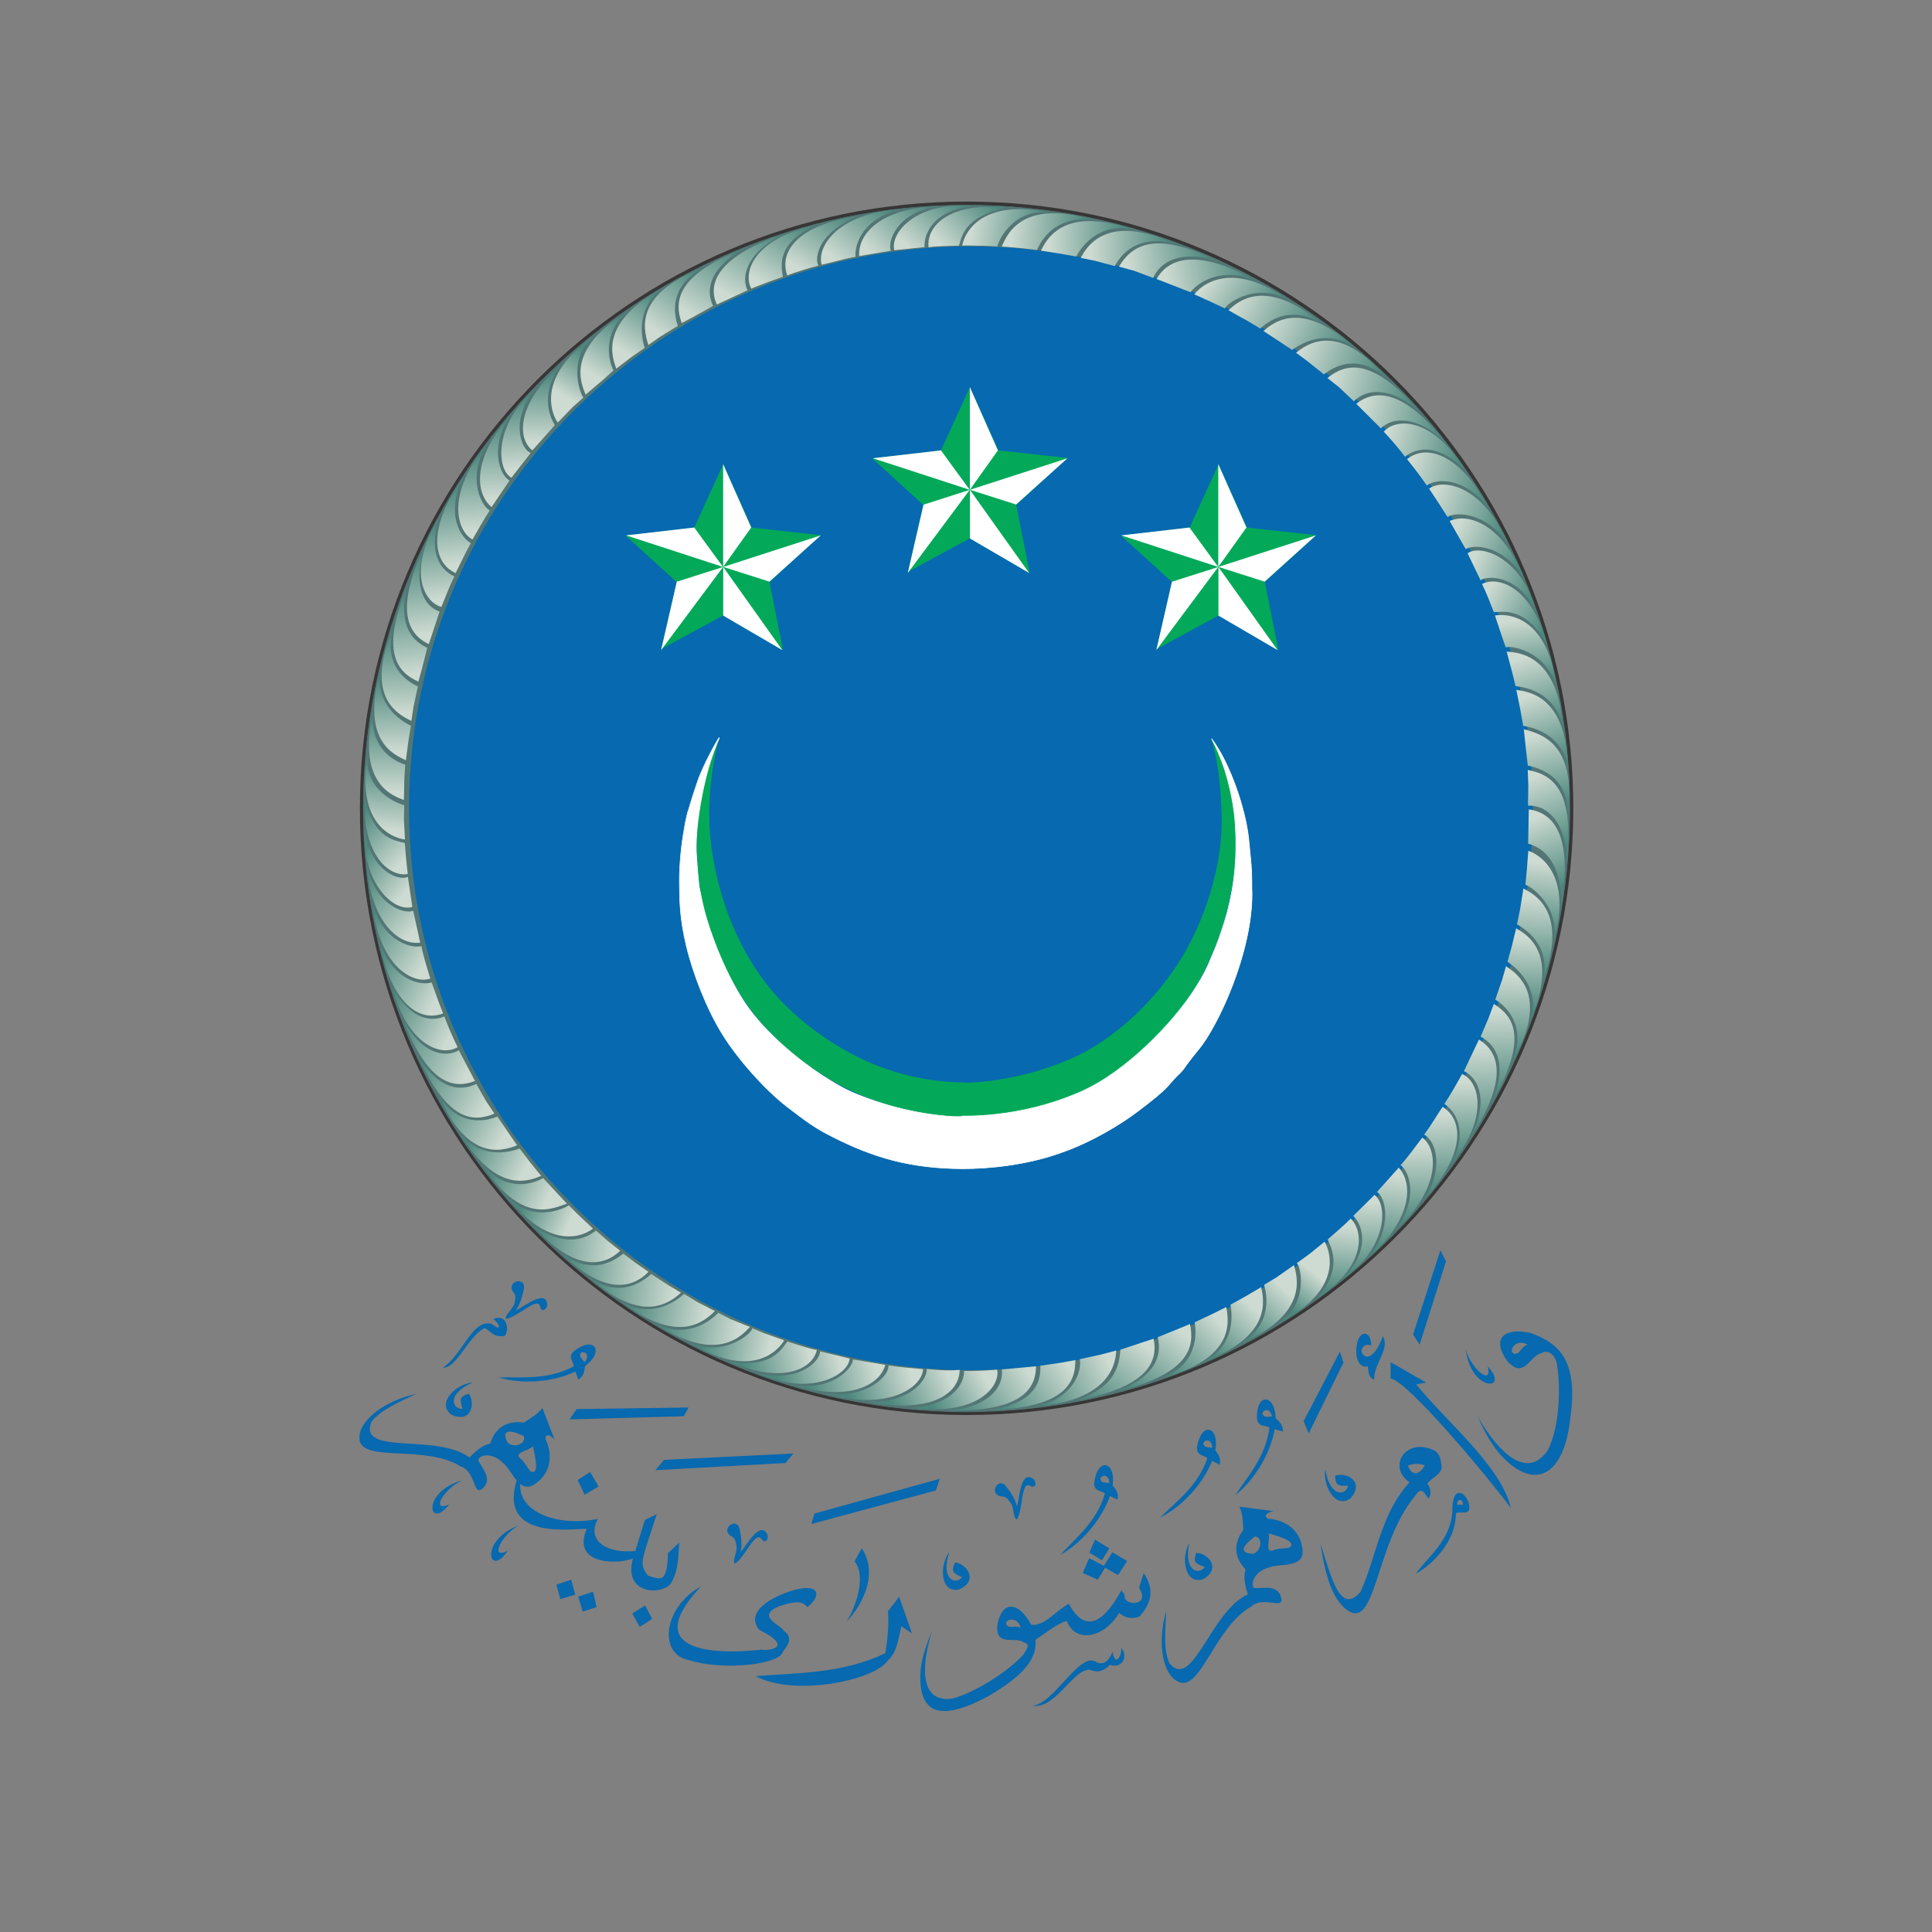 <?xml version="1.0" encoding="utf-8"?>
<!-- Generator: Adobe Illustrator 24.0.0, SVG Export Plug-In . SVG Version: 6.00 Build 0)  -->
<svg version="1.1" id="Layer_1" xmlns="http://www.w3.org/2000/svg" xmlns:xlink="http://www.w3.org/1999/xlink" x="0px" y="0px"
	 viewBox="0 0 256 256" style="enable-background:new 0 0 256 256;" xml:space="preserve">
<rect x="0" y="0" width="256" height="256" fill="#808080" stroke="none"/>
<style type="text/css">
	.st0{fill-rule:evenodd;clip-rule:evenodd;fill:#29AAE1;}
	.st1{fill:#373535;}
	.st2{fill-rule:evenodd;clip-rule:evenodd;fill:#537675;}
	.st3{fill:#537675;}
	.st4{fill-rule:evenodd;clip-rule:evenodd;fill:#0769AF;}
	.st5{clip-path:url(#SVGID_1_);fill:url(#SVGID_2_);}
	.st6{clip-path:url(#SVGID_3_);fill:url(#SVGID_4_);}
	.st7{clip-path:url(#SVGID_5_);fill:url(#SVGID_6_);}
	.st8{clip-path:url(#SVGID_7_);fill:url(#SVGID_8_);}
	.st9{clip-path:url(#SVGID_9_);fill:url(#SVGID_10_);}
	.st10{clip-path:url(#SVGID_11_);fill:url(#SVGID_12_);}
	.st11{clip-path:url(#SVGID_13_);fill:url(#SVGID_14_);}
	.st12{clip-path:url(#SVGID_15_);fill:url(#SVGID_16_);}
	.st13{clip-path:url(#SVGID_17_);fill:url(#SVGID_18_);}
	.st14{clip-path:url(#SVGID_19_);fill:url(#SVGID_20_);}
	.st15{clip-path:url(#SVGID_21_);fill:url(#SVGID_22_);}
	.st16{clip-path:url(#SVGID_23_);fill:url(#SVGID_24_);}
	.st17{clip-path:url(#SVGID_25_);fill:url(#SVGID_26_);}
	.st18{clip-path:url(#SVGID_27_);fill:url(#SVGID_28_);}
	.st19{clip-path:url(#SVGID_29_);fill:url(#SVGID_30_);}
	.st20{clip-path:url(#SVGID_31_);fill:url(#SVGID_32_);}
	.st21{clip-path:url(#SVGID_33_);fill:url(#SVGID_34_);}
	.st22{clip-path:url(#SVGID_35_);fill:url(#SVGID_36_);}
	.st23{clip-path:url(#SVGID_37_);fill:url(#SVGID_38_);}
	.st24{clip-path:url(#SVGID_39_);fill:url(#SVGID_40_);}
	.st25{clip-path:url(#SVGID_41_);fill:url(#SVGID_42_);}
	.st26{clip-path:url(#SVGID_43_);fill:url(#SVGID_44_);}
	.st27{clip-path:url(#SVGID_45_);fill:url(#SVGID_46_);}
	.st28{clip-path:url(#SVGID_47_);fill:url(#SVGID_48_);}
	.st29{clip-path:url(#SVGID_49_);fill:url(#SVGID_50_);}
	.st30{clip-path:url(#SVGID_51_);fill:url(#SVGID_52_);}
	.st31{clip-path:url(#SVGID_53_);fill:url(#SVGID_54_);}
	.st32{clip-path:url(#SVGID_55_);fill:url(#SVGID_56_);}
	.st33{clip-path:url(#SVGID_57_);fill:url(#SVGID_58_);}
	.st34{clip-path:url(#SVGID_59_);fill:url(#SVGID_60_);}
	.st35{clip-path:url(#SVGID_61_);fill:url(#SVGID_62_);}
	.st36{clip-path:url(#SVGID_63_);fill:url(#SVGID_64_);}
	.st37{clip-path:url(#SVGID_65_);fill:url(#SVGID_66_);}
	.st38{clip-path:url(#SVGID_67_);fill:url(#SVGID_68_);}
	.st39{clip-path:url(#SVGID_69_);fill:url(#SVGID_70_);}
	.st40{clip-path:url(#SVGID_71_);fill:url(#SVGID_72_);}
	.st41{clip-path:url(#SVGID_73_);fill:url(#SVGID_74_);}
	.st42{clip-path:url(#SVGID_75_);fill:url(#SVGID_76_);}
	.st43{clip-path:url(#SVGID_77_);fill:url(#SVGID_78_);}
	.st44{clip-path:url(#SVGID_79_);fill:url(#SVGID_80_);}
	.st45{clip-path:url(#SVGID_81_);fill:url(#SVGID_82_);}
	.st46{clip-path:url(#SVGID_83_);fill:url(#SVGID_84_);}
	.st47{clip-path:url(#SVGID_85_);fill:url(#SVGID_86_);}
	.st48{clip-path:url(#SVGID_87_);fill:url(#SVGID_88_);}
	.st49{clip-path:url(#SVGID_89_);fill:url(#SVGID_90_);}
	.st50{clip-path:url(#SVGID_91_);fill:url(#SVGID_92_);}
	.st51{clip-path:url(#SVGID_93_);fill:url(#SVGID_94_);}
	.st52{clip-path:url(#SVGID_95_);fill:url(#SVGID_96_);}
	.st53{clip-path:url(#SVGID_97_);fill:url(#SVGID_98_);}
	.st54{clip-path:url(#SVGID_99_);fill:url(#SVGID_100_);}
	.st55{clip-path:url(#SVGID_101_);fill:url(#SVGID_102_);}
	.st56{clip-path:url(#SVGID_103_);fill:url(#SVGID_104_);}
	.st57{clip-path:url(#SVGID_105_);fill:url(#SVGID_106_);}
	.st58{clip-path:url(#SVGID_107_);fill:url(#SVGID_108_);}
	.st59{clip-path:url(#SVGID_109_);fill:url(#SVGID_110_);}
	.st60{clip-path:url(#SVGID_111_);fill:url(#SVGID_112_);}
	.st61{clip-path:url(#SVGID_113_);fill:url(#SVGID_114_);}
	.st62{clip-path:url(#SVGID_115_);fill:url(#SVGID_116_);}
	.st63{clip-path:url(#SVGID_117_);fill:url(#SVGID_118_);}
	.st64{clip-path:url(#SVGID_119_);fill:url(#SVGID_120_);}
	.st65{clip-path:url(#SVGID_121_);fill:url(#SVGID_122_);}
	.st66{clip-path:url(#SVGID_123_);fill:url(#SVGID_124_);}
	.st67{clip-path:url(#SVGID_125_);fill:url(#SVGID_126_);}
	.st68{clip-path:url(#SVGID_127_);fill:url(#SVGID_128_);}
	.st69{clip-path:url(#SVGID_129_);fill:url(#SVGID_130_);}
	.st70{clip-path:url(#SVGID_131_);fill:url(#SVGID_132_);}
	.st71{clip-path:url(#SVGID_133_);fill:url(#SVGID_134_);}
	.st72{clip-path:url(#SVGID_135_);fill:url(#SVGID_136_);}
	.st73{clip-path:url(#SVGID_137_);fill:url(#SVGID_138_);}
	.st74{clip-path:url(#SVGID_139_);fill:url(#SVGID_140_);}
	.st75{clip-path:url(#SVGID_141_);fill:url(#SVGID_142_);}
	.st76{clip-path:url(#SVGID_143_);fill:url(#SVGID_144_);}
	.st77{clip-path:url(#SVGID_145_);fill:url(#SVGID_146_);}
	.st78{clip-path:url(#SVGID_147_);fill:url(#SVGID_148_);}
	.st79{clip-path:url(#SVGID_149_);fill:url(#SVGID_150_);}
	.st80{clip-path:url(#SVGID_151_);fill:url(#SVGID_152_);}
	.st81{clip-path:url(#SVGID_153_);fill:url(#SVGID_154_);}
	.st82{clip-path:url(#SVGID_155_);fill:url(#SVGID_156_);}
	.st83{clip-path:url(#SVGID_157_);fill:url(#SVGID_158_);}
	.st84{clip-path:url(#SVGID_159_);fill:url(#SVGID_160_);}
	.st85{clip-path:url(#SVGID_161_);fill:url(#SVGID_162_);}
	.st86{clip-path:url(#SVGID_163_);fill:url(#SVGID_164_);}
	.st87{clip-path:url(#SVGID_165_);fill:url(#SVGID_166_);}
	.st88{clip-path:url(#SVGID_167_);fill:url(#SVGID_168_);}
	.st89{clip-path:url(#SVGID_169_);fill:url(#SVGID_170_);}
	.st90{clip-path:url(#SVGID_171_);fill:url(#SVGID_172_);}
	.st91{clip-path:url(#SVGID_173_);fill:url(#SVGID_174_);}
	.st92{clip-path:url(#SVGID_175_);fill:url(#SVGID_176_);}
	.st93{clip-path:url(#SVGID_177_);fill:url(#SVGID_178_);}
	.st94{clip-path:url(#SVGID_179_);fill:url(#SVGID_180_);}
	.st95{clip-path:url(#SVGID_181_);fill:url(#SVGID_182_);}
	.st96{clip-path:url(#SVGID_183_);fill:url(#SVGID_184_);}
	.st97{clip-path:url(#SVGID_185_);fill:url(#SVGID_186_);}
	.st98{fill-rule:evenodd;clip-rule:evenodd;fill:#03A958;}
	.st99{fill-rule:evenodd;clip-rule:evenodd;fill:#FFFFFF;}
	.st100{fill:#FFFFFF;}
</style>
<g>
	<path class="st0" d="M128.08,27.23c44.1,0,79.87,35.77,79.87,79.87c0,44.11-35.77,79.87-79.87,79.87
		c-44.11,0-79.87-35.77-79.87-79.87C48.21,63,83.97,27.23,128.08,27.23"/>
	<path class="st1" d="M128.08,27.23v0.53c21.91,0,41.74,8.88,56.1,23.25c14.36,14.35,23.25,34.19,23.25,56.09
		c0,21.91-8.89,41.75-23.25,56.11c-14.36,14.36-34.2,23.24-56.1,23.24c-21.91,0-41.75-8.89-56.1-23.24
		c-14.37-14.36-23.25-34.19-23.25-56.11c0-21.9,8.88-41.74,23.25-56.09c14.36-14.37,34.19-23.25,56.1-23.25V27.23v-0.52
		c-44.39,0-80.39,36-80.39,80.39c0,44.39,36,80.39,80.39,80.4c44.39-0.01,80.39-36.01,80.39-80.4c0-44.39-36-80.39-80.39-80.39
		V27.23z"/>
	<path class="st2" d="M128.07,27.19c44.13,0,79.93,35.8,79.93,79.93c0,44.14-35.8,79.93-79.93,79.93
		c-44.14,0-79.93-35.79-79.93-79.93C48.14,62.99,83.94,27.19,128.07,27.19"/>
	<path class="st3" d="M128.07,27.19v0.04c22.06,0,42.03,8.94,56.49,23.4c14.46,14.46,23.4,34.43,23.4,56.48
		c0,22.06-8.94,42.03-23.4,56.49c-14.46,14.46-34.43,23.4-56.49,23.4c-22.06,0-42.02-8.94-56.49-23.4
		c-14.46-14.46-23.4-34.44-23.4-56.49c0-22.06,8.94-42.02,23.4-56.48c14.47-14.46,34.43-23.4,56.49-23.4V27.19v-0.04
		c-44.16,0-79.97,35.81-79.97,79.98c0,44.16,35.81,79.97,79.97,79.97c44.16,0,79.97-35.81,79.97-79.97
		c0-44.16-35.81-79.98-79.97-79.98V27.19z"/>
	<path class="st4" d="M128.66,32.64c41.11,0,74.46,33.34,74.46,74.46c0,41.11-33.34,74.46-74.46,74.46
		c-41.11,0-74.46-33.34-74.46-74.46C54.2,65.99,87.54,32.64,128.66,32.64"/>
	<g>
		<defs>
			<path id="SVGID_280_" d="M57.02,129.66c-0.38-1.25-0.93-2.93-1.18-4.29c-1.42,0.34-5.17-0.7-6.55-5.79
				C50.24,128.24,54.83,130.45,57.02,129.66"/>
		</defs>
		<clipPath id="SVGID_1_">
			<use xlink:href="#SVGID_280_"  style="overflow:visible;"/>
		</clipPath>
		<linearGradient id="SVGID_2_" gradientUnits="userSpaceOnUse" x1="48.706" y1="121.894" x2="56.605" y2="127.432">
			<stop  offset="0" style="stop-color:#4B877C"/>
			<stop  offset="1" style="stop-color:#CEDBD2"/>
		</linearGradient>
		<rect x="49.29" y="119.58" class="st5" width="7.73" height="10.87"/>
	</g>
	<g>
		<defs>
			<path id="SVGID_283_" d="M54.64,120.17l-0.6-4c-1.28,0.68-5.14-0.97-5.71-6.39C47.89,117.08,52.24,120.94,54.64,120.17"/>
		</defs>
		<clipPath id="SVGID_3_">
			<use xlink:href="#SVGID_283_"  style="overflow:visible;"/>
		</clipPath>
		<linearGradient id="SVGID_4_" gradientUnits="userSpaceOnUse" x1="48.124" y1="112.793" x2="54.124" y2="117.711">
			<stop  offset="0" style="stop-color:#4B877C"/>
			<stop  offset="1" style="stop-color:#CEDBD2"/>
		</linearGradient>
		<rect x="47.89" y="109.79" class="st6" width="6.75" height="11.16"/>
	</g>
	<g>
		<defs>
			<path id="SVGID_286_" d="M60.64,138.75c-0.59-1.16-1.27-2.73-1.76-4.07c-1.28,0.55-4.26,0.99-6.97-4.05
				C54.04,138.78,58.65,140,60.64,138.75"/>
		</defs>
		<clipPath id="SVGID_5_">
			<use xlink:href="#SVGID_286_"  style="overflow:visible;"/>
		</clipPath>
		<linearGradient id="SVGID_6_" gradientUnits="userSpaceOnUse" x1="51.67" y1="132.771" x2="59.712" y2="137.227">
			<stop  offset="0" style="stop-color:#4B877C"/>
			<stop  offset="1" style="stop-color:#CEDBD2"/>
		</linearGradient>
		<rect x="51.91" y="130.64" class="st7" width="8.73" height="9.37"/>
	</g>
	<g>
		<defs>
			<path id="SVGID_289_" d="M54.03,115.81c-0.16-1.31-0.29-2.68-0.39-4.1c-1.14-0.37-4.16-0.39-5.37-6.16
				C48.02,113.66,51.77,116.24,54.03,115.81"/>
		</defs>
		<clipPath id="SVGID_7_">
			<use xlink:href="#SVGID_289_"  style="overflow:visible;"/>
		</clipPath>
		<linearGradient id="SVGID_8_" gradientUnits="userSpaceOnUse" x1="47.954" y1="107.663" x2="53.794" y2="113.805">
			<stop  offset="0" style="stop-color:#4B877C"/>
			<stop  offset="1" style="stop-color:#CEDBD2"/>
		</linearGradient>
		<rect x="48.02" y="105.54" class="st8" width="6.01" height="10.7"/>
	</g>
	<g>
		<defs>
			<path id="SVGID_292_" d="M58.72,134.28c-0.55-1.29-1.01-2.72-1.52-4.1c-1.51,0.45-5.07-0.27-6.92-5.26
				C51.88,133.1,55.65,135.49,58.72,134.28"/>
		</defs>
		<clipPath id="SVGID_9_">
			<use xlink:href="#SVGID_292_"  style="overflow:visible;"/>
		</clipPath>
		<linearGradient id="SVGID_10_" gradientUnits="userSpaceOnUse" x1="49.769" y1="127.581" x2="58.023" y2="132.161">
			<stop  offset="0" style="stop-color:#4B877C"/>
			<stop  offset="1" style="stop-color:#CEDBD2"/>
		</linearGradient>
		<rect x="50.29" y="124.93" class="st9" width="8.44" height="10.56"/>
	</g>
	<g>
		<defs>
			<path id="SVGID_295_" d="M55.68,124.91l-0.93-4.23c-1.33,0.52-5.14-0.91-6.18-6.21C49.18,122.42,52.93,125.26,55.68,124.91"/>
		</defs>
		<clipPath id="SVGID_11_">
			<use xlink:href="#SVGID_295_"  style="overflow:visible;"/>
		</clipPath>
		<linearGradient id="SVGID_12_" gradientUnits="userSpaceOnUse" x1="48.348" y1="116.521" x2="55.377" y2="122.734">
			<stop  offset="0" style="stop-color:#4B877C"/>
			<stop  offset="1" style="stop-color:#CEDBD2"/>
		</linearGradient>
		<rect x="48.57" y="114.46" class="st10" width="7.11" height="10.79"/>
	</g>
	<g>
		<defs>
			<path id="SVGID_298_" d="M62.94,143.24l-2.14-4.07c-1.93,1.1-5.22,0.41-7.63-4.58C56.52,143.37,59.8,144.43,62.94,143.24"/>
		</defs>
		<clipPath id="SVGID_13_">
			<use xlink:href="#SVGID_298_"  style="overflow:visible;"/>
		</clipPath>
		<linearGradient id="SVGID_14_" gradientUnits="userSpaceOnUse" x1="52.785" y1="136.736" x2="62.194" y2="141.689">
			<stop  offset="0" style="stop-color:#4B877C"/>
			<stop  offset="1" style="stop-color:#CEDBD2"/>
		</linearGradient>
		<rect x="53.17" y="134.59" class="st11" width="9.77" height="9.83"/>
	</g>
	<g>
		<defs>
			<path id="SVGID_301_" d="M65.52,147.56l-1.05-1.56l-1.36-2.38c-2.57,1.23-5.33,0.3-7.79-3.84
				C59.29,148.68,62.69,148.73,65.52,147.56"/>
		</defs>
		<clipPath id="SVGID_15_">
			<use xlink:href="#SVGID_301_"  style="overflow:visible;"/>
		</clipPath>
		<linearGradient id="SVGID_16_" gradientUnits="userSpaceOnUse" x1="55.466" y1="141.465" x2="64.43" y2="146.525">
			<stop  offset="0" style="stop-color:#4B877C"/>
			<stop  offset="1" style="stop-color:#CEDBD2"/>
		</linearGradient>
		<rect x="55.32" y="139.79" class="st12" width="10.2" height="8.95"/>
	</g>
	<g>
		<defs>
			<path id="SVGID_304_" d="M68.52,151.76l-1.05-1.52l-1.56-2.29c-2.36,0.94-5.68,0.9-7.92-3.13
				C61.8,153.83,66.35,152.63,68.52,151.76"/>
		</defs>
		<clipPath id="SVGID_17_">
			<use xlink:href="#SVGID_304_"  style="overflow:visible;"/>
		</clipPath>
		<linearGradient id="SVGID_18_" gradientUnits="userSpaceOnUse" x1="58.331" y1="146.403" x2="66.444" y2="151.213">
			<stop  offset="0" style="stop-color:#4B877C"/>
			<stop  offset="1" style="stop-color:#CEDBD2"/>
		</linearGradient>
		<rect x="57.99" y="144.82" class="st13" width="10.53" height="9.01"/>
	</g>
	<g>
		<defs>
			<path id="SVGID_307_" d="M71.71,155.82l-1.54-1.91l-1.31-1.72c-1.66,0.6-5.32,1.34-8.01-2.16
				C65.79,158.29,70,156.48,71.71,155.82"/>
		</defs>
		<clipPath id="SVGID_19_">
			<use xlink:href="#SVGID_307_"  style="overflow:visible;"/>
		</clipPath>
		<linearGradient id="SVGID_20_" gradientUnits="userSpaceOnUse" x1="61.707" y1="151.697" x2="69.162" y2="155.709">
			<stop  offset="0" style="stop-color:#4B877C"/>
			<stop  offset="1" style="stop-color:#CEDBD2"/>
		</linearGradient>
		<rect x="60.85" y="150.03" class="st14" width="10.86" height="8.27"/>
	</g>
	<g>
		<defs>
			<path id="SVGID_310_" d="M75.12,159.49l-1.92-2.06l-1.23-1.33c-1.9,1.08-5.41,1.61-8.22-2.04
				C69.08,162.55,73.36,160.04,75.12,159.49"/>
		</defs>
		<clipPath id="SVGID_21_">
			<use xlink:href="#SVGID_310_"  style="overflow:visible;"/>
		</clipPath>
		<linearGradient id="SVGID_22_" gradientUnits="userSpaceOnUse" x1="64.763" y1="155.943" x2="72.148" y2="159.671">
			<stop  offset="0" style="stop-color:#4B877C"/>
			<stop  offset="1" style="stop-color:#CEDBD2"/>
		</linearGradient>
		<rect x="63.75" y="154.06" class="st15" width="11.37" height="8.49"/>
	</g>
	<g>
		<defs>
			<path id="SVGID_313_" d="M78.57,162.79l-2.01-1.89l-1.19-1.2c-0.84,0.59-5.22,2.42-8.39-1.45
				C73.53,166.97,78.5,162.89,78.57,162.79"/>
		</defs>
		<clipPath id="SVGID_23_">
			<use xlink:href="#SVGID_313_"  style="overflow:visible;"/>
		</clipPath>
		<linearGradient id="SVGID_24_" gradientUnits="userSpaceOnUse" x1="68.676" y1="160.707" x2="74.782" y2="163.547">
			<stop  offset="0" style="stop-color:#4B877C"/>
			<stop  offset="1" style="stop-color:#CEDBD2"/>
		</linearGradient>
		<rect x="66.98" y="158.25" class="st16" width="11.59" height="8.72"/>
	</g>
	<g>
		<defs>
			<path id="SVGID_316_" d="M62.61,71.49c0.56-1.01,1.46-2.6,2.29-3.86c-1.22-0.6-3.06-4.63-0.32-8.8
				C58.96,65.49,60.57,70.42,62.61,71.49"/>
		</defs>
		<clipPath id="SVGID_25_">
			<use xlink:href="#SVGID_316_"  style="overflow:visible;"/>
		</clipPath>
		<linearGradient id="SVGID_26_" gradientUnits="userSpaceOnUse" x1="61.705" y1="60.196" x2="62.166" y2="70.315">
			<stop  offset="0" style="stop-color:#4B877C"/>
			<stop  offset="1" style="stop-color:#CEDBD2"/>
		</linearGradient>
		<rect x="58.96" y="58.84" class="st17" width="5.94" height="12.66"/>
	</g>
	<g>
		<defs>
			<path id="SVGID_319_" d="M67.77,63.3c0.85-1.1,1.69-2.2,2.56-3.28c-1.32-0.47-2.82-4.48,0.71-8.61
				C65.44,56.1,65.73,62.19,67.77,63.3"/>
		</defs>
		<clipPath id="SVGID_27_">
			<use xlink:href="#SVGID_319_"  style="overflow:visible;"/>
		</clipPath>
		<linearGradient id="SVGID_28_" gradientUnits="userSpaceOnUse" x1="68.026" y1="52.642" x2="68.453" y2="62.103">
			<stop  offset="0" style="stop-color:#4B877C"/>
			<stop  offset="1" style="stop-color:#CEDBD2"/>
		</linearGradient>
		<rect x="65.44" y="51.4" class="st18" width="5.6" height="11.9"/>
	</g>
	<g>
		<defs>
			<path id="SVGID_322_" d="M58.49,80.42c0.48-1.22,1.07-2.73,1.72-4.05c-1.28-0.54-3.75-2.49-1.96-7.91
				C53.82,75.61,56.21,79.82,58.49,80.42"/>
		</defs>
		<clipPath id="SVGID_29_">
			<use xlink:href="#SVGID_322_"  style="overflow:visible;"/>
		</clipPath>
		<linearGradient id="SVGID_30_" gradientUnits="userSpaceOnUse" x1="56.627" y1="69.823" x2="57.444" y2="79.497">
			<stop  offset="0" style="stop-color:#4B877C"/>
			<stop  offset="1" style="stop-color:#CEDBD2"/>
		</linearGradient>
		<rect x="53.82" y="68.46" class="st19" width="6.39" height="11.97"/>
	</g>
	<g>
		<defs>
			<path id="SVGID_325_" d="M70.55,59.67c0.78-0.9,2.02-2.24,2.96-3.32c-0.29-0.63-2.28-3.6,0.74-7.98
				C68.18,53.76,68.68,58.31,70.55,59.67z"/>
		</defs>
		<clipPath id="SVGID_31_">
			<use xlink:href="#SVGID_325_"  style="overflow:visible;"/>
		</clipPath>
		<linearGradient id="SVGID_32_" gradientUnits="userSpaceOnUse" x1="71.356" y1="49.381" x2="71.072" y2="58.558">
			<stop  offset="0" style="stop-color:#4B877C"/>
			<stop  offset="1" style="stop-color:#CEDBD2"/>
		</linearGradient>
		<rect x="68.18" y="48.37" class="st20" width="6.06" height="11.31"/>
	</g>
	<g>
		<defs>
			<path id="SVGID_328_" d="M60.37,75.94c0.51-1.04,1.2-2.48,2.02-3.98c-1.33-0.71-3.42-3.83-1.01-8.72
				C56.55,70.02,57.36,74.56,60.37,75.94"/>
		</defs>
		<clipPath id="SVGID_33_">
			<use xlink:href="#SVGID_328_"  style="overflow:visible;"/>
		</clipPath>
		<linearGradient id="SVGID_34_" gradientUnits="userSpaceOnUse" x1="58.963" y1="64.793" x2="60.01" y2="74.769">
			<stop  offset="0" style="stop-color:#4B877C"/>
			<stop  offset="1" style="stop-color:#CEDBD2"/>
		</linearGradient>
		<rect x="56.55" y="63.25" class="st21" width="5.83" height="12.69"/>
	</g>
	<g>
		<defs>
			<path id="SVGID_331_" d="M65.14,67.19l2.38-3.53c-1.27-0.63-2.84-4.48,0.3-8.88C62.46,60.7,62.99,65.43,65.14,67.19z"/>
		</defs>
		<clipPath id="SVGID_35_">
			<use xlink:href="#SVGID_331_"  style="overflow:visible;"/>
		</clipPath>
		<linearGradient id="SVGID_36_" gradientUnits="userSpaceOnUse" x1="65.1" y1="55.894" x2="65.171" y2="66.083">
			<stop  offset="0" style="stop-color:#4B877C"/>
			<stop  offset="1" style="stop-color:#CEDBD2"/>
		</linearGradient>
		<rect x="62.46" y="54.78" class="st22" width="5.35" height="12.41"/>
	</g>
	<g>
		<defs>
			<path id="SVGID_334_" d="M56.82,85.35l1.43-4.33c-2.16-0.65-3.74-3.87-1.79-9.07C52.36,80.41,53.79,83.92,56.82,85.35"/>
		</defs>
		<clipPath id="SVGID_37_">
			<use xlink:href="#SVGID_334_"  style="overflow:visible;"/>
		</clipPath>
		<linearGradient id="SVGID_38_" gradientUnits="userSpaceOnUse" x1="54.776" y1="73.688" x2="55.877" y2="84.09">
			<stop  offset="0" style="stop-color:#4B877C"/>
			<stop  offset="1" style="stop-color:#CEDBD2"/>
		</linearGradient>
		<rect x="52.36" y="71.95" class="st23" width="5.88" height="13.4"/>
	</g>
	<g>
		<defs>
			<path id="SVGID_337_" d="M55.44,90.32l0.52-1.89l0.65-2.59c-2.48-1.17-3.84-3.6-2.58-8.42C50.31,86.44,52.65,89.07,55.44,90.32"
				/>
		</defs>
		<clipPath id="SVGID_39_">
			<use xlink:href="#SVGID_337_"  style="overflow:visible;"/>
		</clipPath>
		<linearGradient id="SVGID_40_" gradientUnits="userSpaceOnUse" x1="52.997" y1="78.788" x2="53.973" y2="89.403">
			<stop  offset="0" style="stop-color:#4B877C"/>
			<stop  offset="1" style="stop-color:#CEDBD2"/>
		</linearGradient>
		<rect x="50.31" y="77.43" class="st24" width="6.3" height="12.89"/>
	</g>
	<g>
		<defs>
			<path id="SVGID_340_" d="M54.51,95.52l0.28-1.85l0.58-2.72c-2.31-1.06-4.56-3.51-3.18-7.9C48.28,92.02,52.39,94.54,54.51,95.52"
				/>
		</defs>
		<clipPath id="SVGID_41_">
			<use xlink:href="#SVGID_340_"  style="overflow:visible;"/>
		</clipPath>
		<linearGradient id="SVGID_42_" gradientUnits="userSpaceOnUse" x1="51.684" y1="84.139" x2="51.968" y2="94.541">
			<stop  offset="0" style="stop-color:#4B877C"/>
			<stop  offset="1" style="stop-color:#CEDBD2"/>
		</linearGradient>
		<rect x="48.28" y="83.05" class="st25" width="7.1" height="12.47"/>
	</g>
	<g>
		<defs>
			<path id="SVGID_343_" d="M53.78,100.74l0.32-2.44l0.35-2.14c-1.58-0.75-4.74-2.97-4.05-7.32C47.8,98.11,52.11,99.96,53.78,100.74
				"/>
		</defs>
		<clipPath id="SVGID_43_">
			<use xlink:href="#SVGID_343_"  style="overflow:visible;"/>
		</clipPath>
		<linearGradient id="SVGID_44_" gradientUnits="userSpaceOnUse" x1="51.049" y1="90" x2="51.209" y2="99.603">
			<stop  offset="0" style="stop-color:#4B877C"/>
			<stop  offset="1" style="stop-color:#CEDBD2"/>
		</linearGradient>
		<rect x="47.8" y="88.84" class="st26" width="6.65" height="11.9"/>
	</g>
	<g>
		<defs>
			<path id="SVGID_346_" d="M53.52,106.01l0.06-2.88l0.12-1.81c-2.09-0.64-4.9-2.8-4.18-7.36
				C47.16,103.86,52.07,105.45,53.52,106.01"/>
		</defs>
		<clipPath id="SVGID_45_">
			<use xlink:href="#SVGID_346_"  style="overflow:visible;"/>
		</clipPath>
		<linearGradient id="SVGID_46_" gradientUnits="userSpaceOnUse" x1="50.434" y1="95.061" x2="50.434" y2="104.949">
			<stop  offset="0" style="stop-color:#4B877C"/>
			<stop  offset="1" style="stop-color:#CEDBD2"/>
		</linearGradient>
		<rect x="47.16" y="93.96" class="st27" width="6.55" height="12.06"/>
	</g>
	<g>
		<defs>
			<path id="SVGID_349_" d="M53.66,111.23l-0.14-2.7l0.05-1.85c-0.75-0.14-5.48-1.9-4.85-6.87
				C46.89,110.56,53.51,111.24,53.66,111.23"/>
		</defs>
		<clipPath id="SVGID_47_">
			<use xlink:href="#SVGID_349_"  style="overflow:visible;"/>
		</clipPath>
		<linearGradient id="SVGID_48_" gradientUnits="userSpaceOnUse" x1="50.534" y1="100.904" x2="50.037" y2="109.868">
			<stop  offset="0" style="stop-color:#4B877C"/>
			<stop  offset="1" style="stop-color:#CEDBD2"/>
		</linearGradient>
		<rect x="46.89" y="99.81" class="st28" width="6.77" height="11.43"/>
	</g>
	<g>
		<defs>
			<path id="SVGID_352_" d="M108.88,35.08c1.28-0.27,3.11-0.84,4.49-1.05c-0.18-1.41,0.8-5.14,6.08-6.32
				C110.74,28.26,108.21,32.86,108.88,35.08"/>
		</defs>
		<clipPath id="SVGID_49_">
			<use xlink:href="#SVGID_352_"  style="overflow:visible;"/>
		</clipPath>
		<linearGradient id="SVGID_50_" gradientUnits="userSpaceOnUse" x1="117.172" y1="27.158" x2="111.173" y2="34.756">
			<stop  offset="0" style="stop-color:#4B877C"/>
			<stop  offset="1" style="stop-color:#CEDBD2"/>
		</linearGradient>
		<rect x="108.21" y="27.71" class="st29" width="11.23" height="7.37"/>
	</g>
	<g>
		<defs>
			<path id="SVGID_355_" d="M127.52,27.25h-0.02h-0.02h-0.02h-0.03h-0.03h-0.03h-0.02h-0.03h-0.03c-6.44,0-9.33,3.85-8.79,5.91
				l4.02-0.42c-0.15-1.71,1.2-5.01,6.51-5.4C128.51,27.29,128.01,27.26,127.52,27.25"/>
		</defs>
		<clipPath id="SVGID_51_">
			<use xlink:href="#SVGID_355_"  style="overflow:visible;"/>
		</clipPath>
		<linearGradient id="SVGID_52_" gradientUnits="userSpaceOnUse" x1="126.683" y1="26.415" x2="120.967" y2="33.231">
			<stop  offset="0" style="stop-color:#4B877C"/>
			<stop  offset="1" style="stop-color:#CEDBD2"/>
		</linearGradient>
		<rect x="117.97" y="27.25" class="st30" width="11.06" height="5.91"/>
	</g>
	<g>
		<defs>
			<path id="SVGID_358_" d="M99.55,38.24c1.24-0.51,2.84-1.1,4.19-1.57c-0.27-1.52-0.79-4.47,4.26-6.78
				C99.76,31.61,98.42,36.21,99.55,38.24"/>
		</defs>
		<clipPath id="SVGID_53_">
			<use xlink:href="#SVGID_358_"  style="overflow:visible;"/>
		</clipPath>
		<linearGradient id="SVGID_54_" gradientUnits="userSpaceOnUse" x1="106.088" y1="29.462" x2="101.011" y2="37.574">
			<stop  offset="0" style="stop-color:#4B877C"/>
			<stop  offset="1" style="stop-color:#CEDBD2"/>
		</linearGradient>
		<rect x="98.42" y="29.88" class="st31" width="9.57" height="8.35"/>
	</g>
	<g>
		<defs>
			<path id="SVGID_361_" d="M131.51,27.39h-0.03h-0.03h-0.03h-0.03h-0.03h-0.03c-6.73,0-8.57,3.29-8.29,5.38
				c1.34-0.21,2.65-0.16,4.03-0.22c0.35-0.91,0.46-3.85,6.34-5.05C132.73,27.43,132.1,27.39,131.51,27.39"/>
		</defs>
		<clipPath id="SVGID_55_">
			<use xlink:href="#SVGID_361_"  style="overflow:visible;"/>
		</clipPath>
		<linearGradient id="SVGID_56_" gradientUnits="userSpaceOnUse" x1="131.655" y1="26.911" x2="124.998" y2="32.804">
			<stop  offset="0" style="stop-color:#4B877C"/>
			<stop  offset="1" style="stop-color:#CEDBD2"/>
		</linearGradient>
		<rect x="122.75" y="27.39" class="st32" width="10.66" height="5.38"/>
	</g>
	<g>
		<defs>
			<path id="SVGID_364_" d="M104.31,36.49c1.26-0.47,2.75-0.95,4.13-1.29c-0.61-1.19,0.19-4.6,5.41-6.61
				C105.62,29.77,103.23,33.36,104.31,36.49"/>
		</defs>
		<clipPath id="SVGID_57_">
			<use xlink:href="#SVGID_364_"  style="overflow:visible;"/>
		</clipPath>
		<linearGradient id="SVGID_58_" gradientUnits="userSpaceOnUse" x1="111.372" y1="27.968" x2="106.473" y2="35.867">
			<stop  offset="0" style="stop-color:#4B877C"/>
			<stop  offset="1" style="stop-color:#CEDBD2"/>
		</linearGradient>
		<rect x="103.23" y="28.59" class="st33" width="10.62" height="7.9"/>
	</g>
	<g>
		<defs>
			<path id="SVGID_367_" d="M113.85,33.93l4.2-0.71c-0.52-1.16,0.81-5.23,6.44-5.89C116.51,27.52,113.64,31.13,113.85,33.93"/>
		</defs>
		<clipPath id="SVGID_59_">
			<use xlink:href="#SVGID_367_"  style="overflow:visible;"/>
		</clipPath>
		<linearGradient id="SVGID_60_" gradientUnits="userSpaceOnUse" x1="122.655" y1="27.006" x2="115.821" y2="33.893">
			<stop  offset="0" style="stop-color:#4B877C"/>
			<stop  offset="1" style="stop-color:#CEDBD2"/>
		</linearGradient>
		<rect x="113.64" y="27.32" class="st34" width="10.84" height="6.6"/>
	</g>
	<g>
		<defs>
			<path id="SVGID_370_" d="M94.98,40.35l4.07-1.88c-0.98-2.04,0.19-5.46,5.29-7.62C95.39,33.72,93.63,37.39,94.98,40.35"/>
		</defs>
		<clipPath id="SVGID_61_">
			<use xlink:href="#SVGID_370_"  style="overflow:visible;"/>
		</clipPath>
		<linearGradient id="SVGID_62_" gradientUnits="userSpaceOnUse" x1="101.942" y1="30.505" x2="96.83" y2="39.327">
			<stop  offset="0" style="stop-color:#4B877C"/>
			<stop  offset="1" style="stop-color:#CEDBD2"/>
		</linearGradient>
		<rect x="93.63" y="30.85" class="st35" width="10.71" height="9.5"/>
	</g>
	<g>
		<defs>
			<path id="SVGID_373_" d="M90.33,42.81l1.8-0.96l2.36-1.32c-1.15-2.36-0.16-5.26,4.2-7.66C89.61,36.39,89.3,39.9,90.33,42.81z"/>
		</defs>
		<clipPath id="SVGID_63_">
			<use xlink:href="#SVGID_373_"  style="overflow:visible;"/>
		</clipPath>
		<linearGradient id="SVGID_64_" gradientUnits="userSpaceOnUse" x1="97.072" y1="32.993" x2="91.515" y2="41.744">
			<stop  offset="0" style="stop-color:#4B877C"/>
			<stop  offset="1" style="stop-color:#CEDBD2"/>
		</linearGradient>
		<rect x="89.3" y="32.87" class="st36" width="9.39" height="9.94"/>
	</g>
	<g>
		<defs>
			<path id="SVGID_376_" d="M85.92,45.71l1.53-1.08l2.37-1.45c-0.83-2.4-0.6-5.72,3.54-7.75C84.15,38.77,85.17,43.48,85.92,45.71"/>
		</defs>
		<clipPath id="SVGID_65_">
			<use xlink:href="#SVGID_376_"  style="overflow:visible;"/>
		</clipPath>
		<linearGradient id="SVGID_66_" gradientUnits="userSpaceOnUse" x1="91.988" y1="35.84" x2="86.68" y2="43.598">
			<stop  offset="0" style="stop-color:#4B877C"/>
			<stop  offset="1" style="stop-color:#CEDBD2"/>
		</linearGradient>
		<rect x="84.15" y="35.42" class="st37" width="9.2" height="10.28"/>
	</g>
	<g>
		<defs>
			<path id="SVGID_379_" d="M81.66,48.85l1.99-1.53l1.78-1.22c-0.54-1.67-1.1-5.49,2.52-8C79.43,42.62,81.04,47.13,81.66,48.85"/>
		</defs>
		<clipPath id="SVGID_67_">
			<use xlink:href="#SVGID_379_"  style="overflow:visible;"/>
		</clipPath>
		<linearGradient id="SVGID_68_" gradientUnits="userSpaceOnUse" x1="86.529" y1="38.981" x2="81.984" y2="46.17">
			<stop  offset="0" style="stop-color:#4B877C"/>
			<stop  offset="1" style="stop-color:#CEDBD2"/>
		</linearGradient>
		<rect x="79.43" y="38.1" class="st38" width="8.51" height="10.75"/>
	</g>
	<g>
		<defs>
			<path id="SVGID_382_" d="M77.6,52.29l2.27-1.93l1.42-1.27c-0.79-1.56-1.46-5.46,2.33-8.08C74.82,46.12,76.99,50.82,77.6,52.29"/>
		</defs>
		<clipPath id="SVGID_69_">
			<use xlink:href="#SVGID_382_"  style="overflow:visible;"/>
		</clipPath>
		<linearGradient id="SVGID_70_" gradientUnits="userSpaceOnUse" x1="81.969" y1="42.079" x2="77.745" y2="49.108">
			<stop  offset="0" style="stop-color:#4B877C"/>
			<stop  offset="1" style="stop-color:#CEDBD2"/>
		</linearGradient>
		<rect x="74.82" y="41.01" class="st39" width="8.81" height="11.28"/>
	</g>
	<g>
		<defs>
			<path id="SVGID_385_" d="M73.91,55.98l1.99-2.05l1.41-1.25c-0.46-0.5-2.3-5.44,1.74-8.37C69.99,50.36,73.78,55.93,73.91,55.98"/>
		</defs>
		<clipPath id="SVGID_71_">
			<use xlink:href="#SVGID_385_"  style="overflow:visible;"/>
		</clipPath>
		<linearGradient id="SVGID_72_" gradientUnits="userSpaceOnUse" x1="76.81" y1="46.052" x2="73.597" y2="51.786">
			<stop  offset="0" style="stop-color:#4B877C"/>
			<stop  offset="1" style="stop-color:#CEDBD2"/>
		</linearGradient>
		<rect x="69.99" y="44.31" class="st40" width="9.05" height="11.67"/>
	</g>
	<g>
		<defs>
			<path id="SVGID_388_" d="M158.12,34.39h-0.1h-0.11c-2.31,0.03-3.79,1.07-4.66,2.58l4.5,1.75c1.24-1.62,4.61-3.39,8.9-1.43
				C163.01,35.26,160.22,34.42,158.12,34.39z"/>
		</defs>
		<clipPath id="SVGID_73_">
			<use xlink:href="#SVGID_388_"  style="overflow:visible;"/>
		</clipPath>
		<linearGradient id="SVGID_74_" gradientUnits="userSpaceOnUse" x1="165.319" y1="35.768" x2="154.561" y2="37.348">
			<stop  offset="0" style="stop-color:#4B877C"/>
			<stop  offset="1" style="stop-color:#CEDBD2"/>
		</linearGradient>
		<rect x="153.25" y="34.39" class="st41" width="13.4" height="4.34"/>
	</g>
	<g>
		<defs>
			<path id="SVGID_391_" d="M153.61,32.25h-0.09c-2.8,0-4.24,1.44-5.26,3.08l2.02,0.55l2.53,0.95c0.94-2.22,3.7-3.73,8.5-2.24
				C157.95,32.93,155.47,32.27,153.61,32.25"/>
		</defs>
		<clipPath id="SVGID_75_">
			<use xlink:href="#SVGID_391_"  style="overflow:visible;"/>
		</clipPath>
		<linearGradient id="SVGID_76_" gradientUnits="userSpaceOnUse" x1="160.133" y1="33.869" x2="149.446" y2="35.218">
			<stop  offset="0" style="stop-color:#4B877C"/>
			<stop  offset="1" style="stop-color:#CEDBD2"/>
		</linearGradient>
		<rect x="148.26" y="32.25" class="st42" width="13.05" height="4.58"/>
	</g>
	<g>
		<defs>
			<path id="SVGID_394_" d="M149.23,30.59h-0.08c-3.65,0-5.21,2.18-5.95,3.58l1.83,0.37l2.69,0.72c1.17-2.25,3.84-4.25,8.26-2.84
				C153.17,31.11,150.96,30.61,149.23,30.59"/>
		</defs>
		<clipPath id="SVGID_77_">
			<use xlink:href="#SVGID_394_"  style="overflow:visible;"/>
		</clipPath>
		<linearGradient id="SVGID_78_" gradientUnits="userSpaceOnUse" x1="154.726" y1="32.853" x2="144.465" y2="32.995">
			<stop  offset="0" style="stop-color:#4B877C"/>
			<stop  offset="1" style="stop-color:#CEDBD2"/>
		</linearGradient>
		<rect x="143.2" y="30.59" class="st43" width="12.78" height="4.67"/>
	</g>
	<g>
		<defs>
			<path id="SVGID_397_" d="M144.54,29.3h-0.07h-0.07c-4.46,0-5.85,2.68-6.47,3.91l2.52,0.4l2.15,0.38c0.83-1.54,3.19-4.51,7.5-3.6
				C147.85,29.63,146.03,29.32,144.54,29.3"/>
		</defs>
		<clipPath id="SVGID_79_">
			<use xlink:href="#SVGID_397_"  style="overflow:visible;"/>
		</clipPath>
		<linearGradient id="SVGID_80_" gradientUnits="userSpaceOnUse" x1="149.063" y1="31.755" x2="139.016" y2="31.524">
			<stop  offset="0" style="stop-color:#4B877C"/>
			<stop  offset="1" style="stop-color:#CEDBD2"/>
		</linearGradient>
		<rect x="137.92" y="29.3" class="st44" width="12.16" height="4.68"/>
	</g>
	<g>
		<defs>
			<path id="SVGID_400_" d="M139.8,28.26h-0.07h-0.07c-5.18,0-6.41,3.28-6.92,4.41c0.98,0.05,2.23,0.18,2.83,0.24l1.84,0.22
				c0.78-1.91,3.07-4.66,7.58-3.99C142.93,28.54,141.21,28.28,139.8,28.26"/>
		</defs>
		<clipPath id="SVGID_81_">
			<use xlink:href="#SVGID_400_"  style="overflow:visible;"/>
		</clipPath>
		<linearGradient id="SVGID_82_" gradientUnits="userSpaceOnUse" x1="143.757" y1="30.947" x2="133.994" y2="30.45">
			<stop  offset="0" style="stop-color:#4B877C"/>
			<stop  offset="1" style="stop-color:#CEDBD2"/>
		</linearGradient>
		<rect x="132.74" y="28.26" class="st45" width="12.25" height="4.87"/>
	</g>
	<g>
		<defs>
			<path id="SVGID_403_" d="M127.52,32.55c0.5-0.04,1.06-0.02,1.62,0c0.41,0,0.82,0.03,1.2,0.01l1.82,0.1
				c0.04-0.52,1.95-5.11,7.06-4.5c-1.54-0.31-2.87-0.45-4.04-0.45C128.22,27.71,127.45,32.53,127.52,32.55"/>
		</defs>
		<clipPath id="SVGID_83_">
			<use xlink:href="#SVGID_403_"  style="overflow:visible;"/>
		</clipPath>
		<linearGradient id="SVGID_84_" gradientUnits="userSpaceOnUse" x1="138.069" y1="30.754" x2="128.856" y2="29.494">
			<stop  offset="0" style="stop-color:#4B877C"/>
			<stop  offset="1" style="stop-color:#CEDBD2"/>
		</linearGradient>
		<rect x="127.45" y="27.55" class="st46" width="11.77" height="5.11"/>
	</g>
	<g>
		<defs>
			<path id="SVGID_406_" d="M189.36,64.75c0.73,1.09,1.71,2.58,2.45,3.76c1.04-0.75,5.19-0.67,8.1,3.67
				c-2.61-6.03-6.22-7.97-8.64-7.97C190.48,64.2,189.81,64.41,189.36,64.75"/>
		</defs>
		<clipPath id="SVGID_85_">
			<use xlink:href="#SVGID_406_"  style="overflow:visible;"/>
		</clipPath>
		<linearGradient id="SVGID_86_" gradientUnits="userSpaceOnUse" x1="199.44" y1="70.087" x2="189.765" y2="66.27">
			<stop  offset="0" style="stop-color:#4B877C"/>
			<stop  offset="1" style="stop-color:#CEDBD2"/>
		</linearGradient>
		<rect x="189.36" y="64.2" class="st47" width="10.55" height="7.97"/>
	</g>
	<g>
		<defs>
			<path id="SVGID_409_" d="M194.46,73.31l1.72,3.58c1.1-0.74,5.29-0.56,7.39,4.33c-1.36-5.78-5.29-8.28-7.73-8.28
				C195.28,72.93,194.81,73.07,194.46,73.31"/>
		</defs>
		<clipPath id="SVGID_87_">
			<use xlink:href="#SVGID_409_"  style="overflow:visible;"/>
		</clipPath>
		<linearGradient id="SVGID_88_" gradientUnits="userSpaceOnUse" x1="203.206" y1="78.832" x2="194.809" y2="75.317">
			<stop  offset="0" style="stop-color:#4B877C"/>
			<stop  offset="1" style="stop-color:#CEDBD2"/>
		</linearGradient>
		<rect x="194.46" y="72.93" class="st48" width="9.11" height="8.28"/>
	</g>
	<g>
		<defs>
			<path id="SVGID_412_" d="M186.03,56.12h-0.05h-0.06c-1.14,0.03-2.04,0.47-2.57,1.08c0.91,0.94,1.96,2.18,2.82,3.32
				c1.08-0.86,3.94-2.25,7.99,1.79C191.29,57.64,188.24,56.12,186.03,56.12"/>
		</defs>
		<clipPath id="SVGID_89_">
			<use xlink:href="#SVGID_412_"  style="overflow:visible;"/>
		</clipPath>
		<linearGradient id="SVGID_90_" gradientUnits="userSpaceOnUse" x1="193.627" y1="60.673" x2="183.864" y2="57.744">
			<stop  offset="0" style="stop-color:#4B877C"/>
			<stop  offset="1" style="stop-color:#CEDBD2"/>
		</linearGradient>
		<rect x="183.35" y="56.12" class="st49" width="10.81" height="6.19"/>
	</g>
	<g>
		<defs>
			<path id="SVGID_415_" d="M197.8,77.05h-0.03h-0.02h-0.03h-0.02c-0.5,0.02-0.96,0.14-1.33,0.33c0.62,1.21,1.03,2.41,1.57,3.73
				c0.14,0,0.29-0.01,0.5-0.02c1.37-0.09,4.08-0.16,6.59,4.34C203.33,79.1,200.08,77.05,197.8,77.05"/>
		</defs>
		<clipPath id="SVGID_91_">
			<use xlink:href="#SVGID_415_"  style="overflow:visible;"/>
		</clipPath>
		<linearGradient id="SVGID_92_" gradientUnits="userSpaceOnUse" x1="204.707" y1="83.511" x2="196.737" y2="78.984">
			<stop  offset="0" style="stop-color:#4B877C"/>
			<stop  offset="1" style="stop-color:#CEDBD2"/>
		</linearGradient>
		<rect x="196.37" y="77.05" class="st50" width="8.66" height="8.37"/>
	</g>
	<g>
		<defs>
			<path id="SVGID_418_" d="M188.95,59.96h-0.05h-0.04c-0.91,0.02-1.74,0.33-2.43,0.88c0.87,1.05,1.77,2.25,2.63,3.49
				c1.23-0.95,4.99-1.2,8.29,3.09C194.54,62.1,191.42,59.96,188.95,59.96"/>
		</defs>
		<clipPath id="SVGID_93_">
			<use xlink:href="#SVGID_418_"  style="overflow:visible;"/>
		</clipPath>
		<linearGradient id="SVGID_94_" gradientUnits="userSpaceOnUse" x1="196.925" y1="65.229" x2="186.806" y2="62.14">
			<stop  offset="0" style="stop-color:#4B877C"/>
			<stop  offset="1" style="stop-color:#CEDBD2"/>
		</linearGradient>
		<rect x="186.43" y="59.96" class="st51" width="10.91" height="7.47"/>
	</g>
	<g>
		<defs>
			<path id="SVGID_421_" d="M192.08,69.03l2.14,3.74c1.13-0.77,5.37-0.4,7.88,4.16c-2.33-6.01-5.8-8.23-8.39-8.23
				C193.12,68.7,192.56,68.83,192.08,69.03"/>
		</defs>
		<clipPath id="SVGID_95_">
			<use xlink:href="#SVGID_421_"  style="overflow:visible;"/>
		</clipPath>
		<linearGradient id="SVGID_96_" gradientUnits="userSpaceOnUse" x1="201.528" y1="75.022" x2="192.705" y2="70.637">
			<stop  offset="0" style="stop-color:#4B877C"/>
			<stop  offset="1" style="stop-color:#CEDBD2"/>
		</linearGradient>
		<rect x="192.08" y="68.7" class="st52" width="10.02" height="8.23"/>
	</g>
	<g>
		<defs>
			<path id="SVGID_424_" d="M182.76,52.38h-0.05h-0.05c-1.13,0.03-2.1,0.46-2.95,1.12l3.26,3.26c1.59-1.61,5.2-1.72,8.96,2.35
				C188.11,54.13,185.11,52.38,182.76,52.38"/>
		</defs>
		<clipPath id="SVGID_97_">
			<use xlink:href="#SVGID_424_"  style="overflow:visible;"/>
		</clipPath>
		<linearGradient id="SVGID_98_" gradientUnits="userSpaceOnUse" x1="191.05" y1="57.173" x2="180.577" y2="54.315">
			<stop  offset="0" style="stop-color:#4B877C"/>
			<stop  offset="1" style="stop-color:#CEDBD2"/>
		</linearGradient>
		<rect x="179.7" y="52.38" class="st53" width="12.22" height="6.73"/>
	</g>
	<g>
		<defs>
			<path id="SVGID_427_" d="M179.38,48.7h-0.06c-1.38,0.02-2.48,0.63-3.43,1.39l1.54,1.22l1.96,1.86c1.82-1.82,5.1-1.81,8.74,1.37
				C184.28,50.11,181.51,48.7,179.38,48.7z"/>
		</defs>
		<clipPath id="SVGID_99_">
			<use xlink:href="#SVGID_427_"  style="overflow:visible;"/>
		</clipPath>
		<linearGradient id="SVGID_100_" gradientUnits="userSpaceOnUse" x1="187.293" y1="53.172" x2="176.749" y2="50.083">
			<stop  offset="0" style="stop-color:#4B877C"/>
			<stop  offset="1" style="stop-color:#CEDBD2"/>
		</linearGradient>
		<rect x="175.89" y="48.7" class="st54" width="12.23" height="5.85"/>
	</g>
	<g>
		<defs>
			<path id="SVGID_430_" d="M175.87,45.14h-0.1h-0.09c-1.79,0.03-3.11,0.92-3.95,1.6l1.53,1.13l2.17,1.74
				c1.98-1.58,5.17-2.5,8.48,0.71C180.64,46.38,177.95,45.17,175.87,45.14"/>
		</defs>
		<clipPath id="SVGID_101_">
			<use xlink:href="#SVGID_430_"  style="overflow:visible;"/>
		</clipPath>
		<linearGradient id="SVGID_102_" gradientUnits="userSpaceOnUse" x1="182.821" y1="49.85" x2="172.863" y2="45.626">
			<stop  offset="0" style="stop-color:#4B877C"/>
			<stop  offset="1" style="stop-color:#CEDBD2"/>
		</linearGradient>
		<rect x="171.74" y="45.14" class="st55" width="12.18" height="5.19"/>
	</g>
	<g>
		<defs>
			<path id="SVGID_433_" d="M171.74,42.11h-0.09h-0.1c-2.09,0.03-3.41,1.14-4.14,1.75l2.06,1.35l1.74,1.16
				c1.39-1.02,4.76-2.82,8.35-0.25C176.23,43.08,173.67,42.13,171.74,42.11"/>
		</defs>
		<clipPath id="SVGID_103_">
			<use xlink:href="#SVGID_433_"  style="overflow:visible;"/>
		</clipPath>
		<linearGradient id="SVGID_104_" gradientUnits="userSpaceOnUse" x1="178.27" y1="46.422" x2="168.72" y2="42.055">
			<stop  offset="0" style="stop-color:#4B877C"/>
			<stop  offset="1" style="stop-color:#CEDBD2"/>
		</linearGradient>
		<rect x="167.41" y="42.11" class="st56" width="12.16" height="4.26"/>
	</g>
	<g>
		<defs>
			<path id="SVGID_436_" d="M167.31,39.19h-0.09h-0.11c-2.35,0.04-3.71,1.36-4.33,1.92c1.08,0.62,2.11,1.19,2.58,1.44l1.64,0.99
				c1.52-1.45,4.61-3.04,8.37-0.49C171.92,40.14,169.28,39.22,167.31,39.19"/>
		</defs>
		<clipPath id="SVGID_105_">
			<use xlink:href="#SVGID_436_"  style="overflow:visible;"/>
		</clipPath>
		<linearGradient id="SVGID_106_" gradientUnits="userSpaceOnUse" x1="173.732" y1="43.701" x2="164.412" y2="39.032">
			<stop  offset="0" style="stop-color:#4B877C"/>
			<stop  offset="1" style="stop-color:#CEDBD2"/>
		</linearGradient>
		<rect x="162.77" y="39.19" class="st57" width="12.59" height="4.35"/>
	</g>
	<g>
		<defs>
			<path id="SVGID_439_" d="M158.26,39.01c0.84,0.34,1.25,0.58,2.12,0.95l1.94,0.92c0.25-0.77,4.55-3.69,8.7-0.91
				c-3.28-2.4-5.88-3.16-7.86-3.16C159.85,36.81,158.29,38.92,158.26,39.01"/>
		</defs>
		<clipPath id="SVGID_107_">
			<use xlink:href="#SVGID_439_"  style="overflow:visible;"/>
		</clipPath>
		<linearGradient id="SVGID_108_" gradientUnits="userSpaceOnUse" x1="168.639" y1="41.362" x2="160.669" y2="36.338">
			<stop  offset="0" style="stop-color:#4B877C"/>
			<stop  offset="1" style="stop-color:#CEDBD2"/>
		</linearGradient>
		<rect x="158.26" y="36.81" class="st58" width="12.77" height="4.07"/>
	</g>
	<g>
		<defs>
			<path id="SVGID_442_" d="M202.49,111.79c2.14,0.59,4.43,2.58,4.41,8.13c1.48-9.28-1.02-12.19-4.33-12.68L202.49,111.79z"/>
		</defs>
		<clipPath id="SVGID_109_">
			<use xlink:href="#SVGID_442_"  style="overflow:visible;"/>
		</clipPath>
		<linearGradient id="SVGID_110_" gradientUnits="userSpaceOnUse" x1="206.915" y1="117.591" x2="203.489" y2="108.272">
			<stop  offset="0" style="stop-color:#4B877C"/>
			<stop  offset="1" style="stop-color:#CEDBD2"/>
		</linearGradient>
		<rect x="202.49" y="107.24" class="st59" width="5.89" height="12.68"/>
	</g>
	<g>
		<defs>
			<path id="SVGID_445_" d="M202.51,104.05l-0.04,2.7c2.6-0.12,5,2.27,5.19,7.26c0.95-9.7-2.18-11.4-5.23-11.99L202.51,104.05z"/>
		</defs>
		<clipPath id="SVGID_111_">
			<use xlink:href="#SVGID_445_"  style="overflow:visible;"/>
		</clipPath>
		<linearGradient id="SVGID_112_" gradientUnits="userSpaceOnUse" x1="207.166" y1="112.292" x2="203.527" y2="102.884">
			<stop  offset="0" style="stop-color:#4B877C"/>
			<stop  offset="1" style="stop-color:#CEDBD2"/>
		</linearGradient>
		<rect x="202.42" y="102.02" class="st60" width="6.18" height="11.99"/>
	</g>
	<g>
		<defs>
			<path id="SVGID_448_" d="M202.13,98.67l0.31,2.77c2.5,0.54,5.38,2.04,5.32,6.65c1.15-9.64-3.52-10.82-5.85-11.47L202.13,98.67z"
				/>
		</defs>
		<clipPath id="SVGID_113_">
			<use xlink:href="#SVGID_448_"  style="overflow:visible;"/>
		</clipPath>
		<linearGradient id="SVGID_114_" gradientUnits="userSpaceOnUse" x1="206.642" y1="106.708" x2="203.979" y2="97.299">
			<stop  offset="0" style="stop-color:#4B877C"/>
			<stop  offset="1" style="stop-color:#CEDBD2"/>
		</linearGradient>
		<rect x="201.91" y="96.62" class="st61" width="6.99" height="11.47"/>
	</g>
	<g>
		<defs>
			<path id="SVGID_451_" d="M201.46,94.08l0.37,2.1c1.74,0.27,5.37,1.39,5.96,5.77c-0.19-9.63-5.06-10.27-6.87-10.54L201.46,94.08z"
				/>
		</defs>
		<clipPath id="SVGID_115_">
			<use xlink:href="#SVGID_451_"  style="overflow:visible;"/>
		</clipPath>
		<linearGradient id="SVGID_116_" gradientUnits="userSpaceOnUse" x1="205.894" y1="101.195" x2="202.806" y2="92.159">
			<stop  offset="0" style="stop-color:#4B877C"/>
			<stop  offset="1" style="stop-color:#CEDBD2"/>
		</linearGradient>
		<rect x="200.91" y="91.41" class="st62" width="6.87" height="10.54"/>
	</g>
	<g>
		<defs>
			<path id="SVGID_454_" d="M200.42,89.27l0.4,1.65c2.11,0.21,5.7,1.38,6.33,5.95c-0.59-10.16-5.92-10.41-7.51-10.53L200.42,89.27z"
				/>
		</defs>
		<clipPath id="SVGID_117_">
			<use xlink:href="#SVGID_454_"  style="overflow:visible;"/>
		</clipPath>
		<linearGradient id="SVGID_118_" gradientUnits="userSpaceOnUse" x1="204.76" y1="96.046" x2="202.026" y2="87.153">
			<stop  offset="0" style="stop-color:#4B877C"/>
			<stop  offset="1" style="stop-color:#CEDBD2"/>
		</linearGradient>
		<rect x="199.64" y="86.34" class="st63" width="7.51" height="10.53"/>
	</g>
	<g>
		<defs>
			<path id="SVGID_457_" d="M198.96,81.49h-0.09h-0.04h-0.04c-0.42,0.01-0.68,0.06-0.7,0.07l0.88,2.65l0.56,1.61
				c0.28-0.38,5.32,0.25,6.71,5.21C205.17,82.56,200.83,81.52,198.96,81.49z"/>
		</defs>
		<clipPath id="SVGID_119_">
			<use xlink:href="#SVGID_457_"  style="overflow:visible;"/>
		</clipPath>
		<linearGradient id="SVGID_120_" gradientUnits="userSpaceOnUse" x1="202.99" y1="90.467" x2="201.339" y2="82.071">
			<stop  offset="0" style="stop-color:#4B877C"/>
			<stop  offset="1" style="stop-color:#CEDBD2"/>
		</linearGradient>
		<rect x="198.09" y="81.49" class="st64" width="8.15" height="9.55"/>
	</g>
	<g>
		<defs>
			<path id="SVGID_460_" d="M185.59,154.4c1.11,0.78,2.51,4.32-0.73,8.7c6.41-5.91,5.5-11.04,3.6-12.37
				C187.67,151.78,186.52,153.36,185.59,154.4"/>
		</defs>
		<clipPath id="SVGID_121_">
			<use xlink:href="#SVGID_460_"  style="overflow:visible;"/>
		</clipPath>
		<linearGradient id="SVGID_122_" gradientUnits="userSpaceOnUse" x1="187.955" y1="162.177" x2="188.168" y2="151.846">
			<stop  offset="0" style="stop-color:#4B877C"/>
			<stop  offset="1" style="stop-color:#CEDBD2"/>
		</linearGradient>
		<rect x="184.86" y="150.73" class="st65" width="6.41" height="12.37"/>
	</g>
	<g>
		<defs>
			<path id="SVGID_463_" d="M179.31,161.12c1.36,1.22,2.32,4.89-1.68,8.52c6.13-3.94,6.36-9.94,4.5-11.31L179.31,161.12z"/>
		</defs>
		<clipPath id="SVGID_123_">
			<use xlink:href="#SVGID_463_"  style="overflow:visible;"/>
		</clipPath>
		<linearGradient id="SVGID_124_" gradientUnits="userSpaceOnUse" x1="180.588" y1="168.796" x2="181.032" y2="159.316">
			<stop  offset="0" style="stop-color:#4B877C"/>
			<stop  offset="1" style="stop-color:#CEDBD2"/>
		</linearGradient>
		<rect x="177.63" y="158.33" class="st66" width="6.36" height="11.31"/>
	</g>
	<g>
		<defs>
			<path id="SVGID_466_" d="M191.39,146.27c1.24,0.86,3.37,3.33,0.84,8.13c5.29-6.54,3.68-11.21,1.5-12.09
				C193.09,143.49,192.18,145.08,191.39,146.27"/>
		</defs>
		<clipPath id="SVGID_125_">
			<use xlink:href="#SVGID_466_"  style="overflow:visible;"/>
		</clipPath>
		<linearGradient id="SVGID_126_" gradientUnits="userSpaceOnUse" x1="194.563" y1="153.28" x2="194.35" y2="143.375">
			<stop  offset="0" style="stop-color:#4B877C"/>
			<stop  offset="1" style="stop-color:#CEDBD2"/>
		</linearGradient>
		<rect x="191.39" y="142.31" class="st67" width="6.13" height="12.09"/>
	</g>
	<g>
		<defs>
			<path id="SVGID_469_" d="M175.95,164.21c0.06,0.62,2.38,3.5-1.49,7.89c6.67-4.32,6.22-8.97,4.51-10.64
				C178.09,162.4,177.01,163.26,175.95,164.21"/>
		</defs>
		<clipPath id="SVGID_127_">
			<use xlink:href="#SVGID_469_"  style="overflow:visible;"/>
		</clipPath>
		<linearGradient id="SVGID_128_" gradientUnits="userSpaceOnUse" x1="177.223" y1="171.39" x2="178.306" y2="162.568">
			<stop  offset="0" style="stop-color:#4B877C"/>
			<stop  offset="1" style="stop-color:#CEDBD2"/>
		</linearGradient>
		<rect x="174.45" y="161.46" class="st68" width="6.67" height="10.64"/>
	</g>
	<g>
		<defs>
			<path id="SVGID_472_" d="M188.71,150.34c1.41,0.77,2.85,4.24-0.12,8.76c5.63-6.12,5.37-10.69,2.56-12.44
				C190.35,147.85,189.59,149.17,188.71,150.34"/>
		</defs>
		<clipPath id="SVGID_129_">
			<use xlink:href="#SVGID_472_"  style="overflow:visible;"/>
		</clipPath>
		<linearGradient id="SVGID_130_" gradientUnits="userSpaceOnUse" x1="191.572" y1="158.014" x2="191.235" y2="147.682">
			<stop  offset="0" style="stop-color:#4B877C"/>
			<stop  offset="1" style="stop-color:#CEDBD2"/>
		</linearGradient>
		<rect x="188.59" y="146.66" class="st69" width="5.63" height="12.44"/>
	</g>
	<g>
		<defs>
			<path id="SVGID_475_" d="M182.45,157.95c1.08,0.56,2.27,4.57-1.23,8.82c6.02-5.22,6.01-10.01,4.12-12.05L182.45,157.95z"/>
		</defs>
		<clipPath id="SVGID_131_">
			<use xlink:href="#SVGID_475_"  style="overflow:visible;"/>
		</clipPath>
		<linearGradient id="SVGID_132_" gradientUnits="userSpaceOnUse" x1="183.777" y1="165.876" x2="184.647" y2="155.829">
			<stop  offset="0" style="stop-color:#4B877C"/>
			<stop  offset="1" style="stop-color:#CEDBD2"/>
		</linearGradient>
		<rect x="181.21" y="154.71" class="st70" width="6.02" height="12.05"/>
	</g>
	<g>
		<defs>
			<path id="SVGID_478_" d="M193.98,141.93c2.05,0.95,3.34,4.19,0.75,9.09c5.09-7.9,4.07-11.49,1.24-13.28L193.98,141.93z"/>
		</defs>
		<clipPath id="SVGID_133_">
			<use xlink:href="#SVGID_478_"  style="overflow:visible;"/>
		</clipPath>
		<linearGradient id="SVGID_134_" gradientUnits="userSpaceOnUse" x1="197.141" y1="149.878" x2="196.662" y2="138.748">
			<stop  offset="0" style="stop-color:#4B877C"/>
			<stop  offset="1" style="stop-color:#CEDBD2"/>
		</linearGradient>
		<rect x="193.98" y="137.74" class="st71" width="5.84" height="13.28"/>
	</g>
	<g>
		<defs>
			<path id="SVGID_481_" d="M197.22,134.95l-1.03,2.41c2.37,1.28,3.4,3.98,1.56,8.65c4.81-8.52,2.82-11.34,0.19-12.98L197.22,134.95
				z"/>
		</defs>
		<clipPath id="SVGID_135_">
			<use xlink:href="#SVGID_481_"  style="overflow:visible;"/>
		</clipPath>
		<linearGradient id="SVGID_136_" gradientUnits="userSpaceOnUse" x1="199.518" y1="144.868" x2="199.216" y2="134.04">
			<stop  offset="0" style="stop-color:#4B877C"/>
			<stop  offset="1" style="stop-color:#CEDBD2"/>
		</linearGradient>
		<rect x="196.19" y="133.03" class="st72" width="6.36" height="12.98"/>
	</g>
	<g>
		<defs>
			<path id="SVGID_484_" d="M199.04,129.83l-0.91,2.62c2.16,1.34,4.05,4.22,2.16,8.42c4.9-8.47,1.24-11.59-0.74-12.84L199.04,129.83
				z"/>
		</defs>
		<clipPath id="SVGID_137_">
			<use xlink:href="#SVGID_484_"  style="overflow:visible;"/>
		</clipPath>
		<linearGradient id="SVGID_138_" gradientUnits="userSpaceOnUse" x1="201.517" y1="139.758" x2="201.801" y2="129.285">
			<stop  offset="0" style="stop-color:#4B877C"/>
			<stop  offset="1" style="stop-color:#CEDBD2"/>
		</linearGradient>
		<rect x="198.13" y="128.03" class="st73" width="7.06" height="12.84"/>
	</g>
	<g>
		<defs>
			<path id="SVGID_487_" d="M200.33,125.35l-0.58,2.09c1.46,0.99,4.3,3.53,3.08,7.77c3.74-8.88-0.36-11.27-1.93-12.21L200.33,125.35
				z"/>
		</defs>
		<clipPath id="SVGID_139_">
			<use xlink:href="#SVGID_487_"  style="overflow:visible;"/>
		</clipPath>
		<linearGradient id="SVGID_140_" gradientUnits="userSpaceOnUse" x1="202.928" y1="134.045" x2="203.372" y2="124.3">
			<stop  offset="0" style="stop-color:#4B877C"/>
			<stop  offset="1" style="stop-color:#CEDBD2"/>
		</linearGradient>
		<rect x="199.74" y="123" class="st74" width="6.82" height="12.21"/>
	</g>
	<g>
		<defs>
			<path id="SVGID_490_" d="M201.4,120.59l-0.39,1.89c1.61,0.88,4.62,3.33,3.35,7.72c3.62-9.48-1.13-11.74-2.5-12.47L201.4,120.59z"
				/>
		</defs>
		<clipPath id="SVGID_141_">
			<use xlink:href="#SVGID_490_"  style="overflow:visible;"/>
		</clipPath>
		<linearGradient id="SVGID_142_" gradientUnits="userSpaceOnUse" x1="204.226" y1="129.061" x2="204.758" y2="119.085">
			<stop  offset="0" style="stop-color:#4B877C"/>
			<stop  offset="1" style="stop-color:#CEDBD2"/>
		</linearGradient>
		<rect x="201.02" y="117.72" class="st75" width="6.97" height="12.47"/>
	</g>
	<g>
		<defs>
			<path id="SVGID_493_" d="M202.33,115.1l-0.21,2.15c0.64,0.09,4.88,3,3.64,7.86c3.14-10.4-3.13-12.37-3.25-12.37
				C202.44,113.64,202.39,114.17,202.33,115.1"/>
		</defs>
		<clipPath id="SVGID_143_">
			<use xlink:href="#SVGID_493_"  style="overflow:visible;"/>
		</clipPath>
		<linearGradient id="SVGID_144_" gradientUnits="userSpaceOnUse" x1="205.022" y1="123.71" x2="205.945" y2="114.533">
			<stop  offset="0" style="stop-color:#4B877C"/>
			<stop  offset="1" style="stop-color:#CEDBD2"/>
		</linearGradient>
		<rect x="202.11" y="112.74" class="st76" width="6.78" height="12.37"/>
	</g>
	<g>
		<defs>
			<path id="SVGID_496_" d="M148.46,178.84c-0.18,2.17-0.65,4.91-5.85,6.74c9.24-1.75,10.89-4.93,10.25-8.2L148.46,178.84z"/>
		</defs>
		<clipPath id="SVGID_145_">
			<use xlink:href="#SVGID_496_"  style="overflow:visible;"/>
		</clipPath>
		<linearGradient id="SVGID_146_" gradientUnits="userSpaceOnUse" x1="144.363" y1="185.994" x2="151.055" y2="177.81">
			<stop  offset="0" style="stop-color:#4B877C"/>
			<stop  offset="1" style="stop-color:#CEDBD2"/>
		</linearGradient>
		<rect x="142.62" y="177.37" class="st77" width="10.89" height="8.2"/>
	</g>
	<g>
		<defs>
			<path id="SVGID_499_" d="M155.88,176.18l-2.48,1c0.67,2.61-0.57,5.3-5.21,7.13c9.47-2.33,10.12-5.84,9.49-8.87L155.88,176.18z"/>
		</defs>
		<clipPath id="SVGID_147_">
			<use xlink:href="#SVGID_499_"  style="overflow:visible;"/>
		</clipPath>
		<linearGradient id="SVGID_148_" gradientUnits="userSpaceOnUse" x1="149.532" y1="184.157" x2="156.331" y2="176.329">
			<stop  offset="0" style="stop-color:#4B877C"/>
			<stop  offset="1" style="stop-color:#CEDBD2"/>
		</linearGradient>
		<rect x="148.19" y="175.44" class="st78" width="10.12" height="8.87"/>
	</g>
	<g>
		<defs>
			<path id="SVGID_502_" d="M160.78,174.04l-2.48,1.17c0.42,2.47-0.22,5.9-4.49,7.41c9.52-2.45,9.14-7.13,8.67-9.43L160.78,174.04z"
				/>
		</defs>
		<clipPath id="SVGID_149_">
			<use xlink:href="#SVGID_502_"  style="overflow:visible;"/>
		</clipPath>
		<linearGradient id="SVGID_150_" gradientUnits="userSpaceOnUse" x1="154.629" y1="181.69" x2="161.516" y2="175.086">
			<stop  offset="0" style="stop-color:#4B877C"/>
			<stop  offset="1" style="stop-color:#CEDBD2"/>
		</linearGradient>
		<rect x="153.81" y="173.2" class="st79" width="9.52" height="9.43"/>
	</g>
	<g>
		<defs>
			<path id="SVGID_505_" d="M164.98,171.81l-1.94,1.07c0.33,1.73,0.42,5.5-3.49,7.53c9.01-3.4,7.94-8.06,7.56-9.86L164.98,171.81z"
				/>
		</defs>
		<clipPath id="SVGID_151_">
			<use xlink:href="#SVGID_505_"  style="overflow:visible;"/>
		</clipPath>
		<linearGradient id="SVGID_152_" gradientUnits="userSpaceOnUse" x1="160.434" y1="179.253" x2="166.096" y2="173.36">
			<stop  offset="0" style="stop-color:#4B877C"/>
			<stop  offset="1" style="stop-color:#CEDBD2"/>
		</linearGradient>
		<rect x="159.56" y="170.55" class="st80" width="9.01" height="9.86"/>
	</g>
	<g>
		<defs>
			<path id="SVGID_508_" d="M169.11,169.28l-1.62,0.97c0.63,2.05,0.68,5.72-3.32,7.87c9.39-3.95,7.69-9,7.29-10.49L169.11,169.28z"
				/>
		</defs>
		<clipPath id="SVGID_153_">
			<use xlink:href="#SVGID_508_"  style="overflow:visible;"/>
		</clipPath>
		<linearGradient id="SVGID_154_" gradientUnits="userSpaceOnUse" x1="165.284" y1="176.823" x2="170.503" y2="171.089">
			<stop  offset="0" style="stop-color:#4B877C"/>
			<stop  offset="1" style="stop-color:#CEDBD2"/>
		</linearGradient>
		<rect x="164.18" y="167.64" class="st81" width="9.39" height="10.49"/>
	</g>
	<g>
		<defs>
			<path id="SVGID_511_" d="M173.52,166.15l-1.7,1.23c0.52,0.28,1.69,5.32-2.45,7.96c9.74-4.89,6.23-10.72,6.14-10.81L173.52,166.15
				z"/>
		</defs>
		<clipPath id="SVGID_155_">
			<use xlink:href="#SVGID_511_"  style="overflow:visible;"/>
		</clipPath>
		<linearGradient id="SVGID_156_" gradientUnits="userSpaceOnUse" x1="171.22" y1="173.621" x2="174.806" y2="169.237">
			<stop  offset="0" style="stop-color:#4B877C"/>
			<stop  offset="1" style="stop-color:#CEDBD2"/>
		</linearGradient>
		<rect x="169.37" y="164.52" class="st82" width="9.74" height="10.81"/>
	</g>
	<g>
		<defs>
			<path id="SVGID_514_" d="M109.48,184.7c8.4,2.33,12.74-0.96,12.83-3.28c-1.31-0.12-3.22-0.26-4.58-0.5
				C117.83,182.34,114.85,185.31,109.48,184.7"/>
		</defs>
		<clipPath id="SVGID_157_">
			<use xlink:href="#SVGID_514_"  style="overflow:visible;"/>
		</clipPath>
		<linearGradient id="SVGID_158_" gradientUnits="userSpaceOnUse" x1="112.365" y1="185.096" x2="120.761" y2="182.415">
			<stop  offset="0" style="stop-color:#4B877C"/>
			<stop  offset="1" style="stop-color:#CEDBD2"/>
		</linearGradient>
		<rect x="109.48" y="180.92" class="st83" width="12.83" height="6.1"/>
	</g>
	<g>
		<defs>
			<path id="SVGID_517_" d="M100.52,181.95c6.6,3.14,11.89,0.36,12.07-1.94l-3.93-0.95C108.66,180.47,105.68,183.23,100.52,181.95"
				/>
		</defs>
		<clipPath id="SVGID_159_">
			<use xlink:href="#SVGID_517_"  style="overflow:visible;"/>
		</clipPath>
		<linearGradient id="SVGID_160_" gradientUnits="userSpaceOnUse" x1="103.012" y1="183.058" x2="111.32" y2="180.75">
			<stop  offset="0" style="stop-color:#4B877C"/>
			<stop  offset="1" style="stop-color:#CEDBD2"/>
		</linearGradient>
		<rect x="100.52" y="179.06" class="st84" width="12.07" height="6.03"/>
	</g>
	<g>
		<defs>
			<path id="SVGID_520_" d="M127.74,181.65c0.04,1.38-1.08,4.31-6.72,4.91c8.35,1.07,11.52-2.75,11.12-5.07
				C130.84,181.58,129.18,181.7,127.74,181.65"/>
		</defs>
		<clipPath id="SVGID_161_">
			<use xlink:href="#SVGID_520_"  style="overflow:visible;"/>
		</clipPath>
		<linearGradient id="SVGID_162_" gradientUnits="userSpaceOnUse" x1="123.364" y1="186.393" x2="130.518" y2="182.577">
			<stop  offset="0" style="stop-color:#4B877C"/>
			<stop  offset="1" style="stop-color:#CEDBD2"/>
		</linearGradient>
		<rect x="121.02" y="181.5" class="st85" width="11.52" height="6.14"/>
	</g>
	<g>
		<defs>
			<path id="SVGID_523_" d="M96.59,180.39c7.4,3.26,11.23,0.76,11.64-1.52c-1.31-0.22-2.52-0.7-3.89-1.11
				C103.59,178.63,102.35,181.4,96.59,180.39"/>
		</defs>
		<clipPath id="SVGID_163_">
			<use xlink:href="#SVGID_523_"  style="overflow:visible;"/>
		</clipPath>
		<linearGradient id="SVGID_164_" gradientUnits="userSpaceOnUse" x1="98.498" y1="181.497" x2="107.25" y2="179.722">
			<stop  offset="0" style="stop-color:#4B877C"/>
			<stop  offset="1" style="stop-color:#CEDBD2"/>
		</linearGradient>
		<rect x="96.59" y="177.76" class="st86" width="11.64" height="5.89"/>
	</g>
	<g>
		<defs>
			<path id="SVGID_526_" d="M114.98,185.75c8.16,1.58,12.15-0.94,12.18-4.24c-1.45,0.15-2.91,0.04-4.36-0.11
				C122.85,183,120.37,185.92,114.98,185.75"/>
		</defs>
		<clipPath id="SVGID_165_">
			<use xlink:href="#SVGID_526_"  style="overflow:visible;"/>
		</clipPath>
		<linearGradient id="SVGID_166_" gradientUnits="userSpaceOnUse" x1="117.86" y1="185.85" x2="125.618" y2="182.281">
			<stop  offset="0" style="stop-color:#4B877C"/>
			<stop  offset="1" style="stop-color:#CEDBD2"/>
		</linearGradient>
		<rect x="114.98" y="181.4" class="st87" width="12.18" height="5.93"/>
	</g>
	<g>
		<defs>
			<path id="SVGID_529_" d="M104.86,183.46c7.61,2.38,11.74,0.07,12.45-2.61l-4.28-0.72C112.92,181.5,109.96,184.44,104.86,183.46"
				/>
		</defs>
		<clipPath id="SVGID_167_">
			<use xlink:href="#SVGID_529_"  style="overflow:visible;"/>
		</clipPath>
		<linearGradient id="SVGID_168_" gradientUnits="userSpaceOnUse" x1="107.106" y1="184.059" x2="116.141" y2="181.627">
			<stop  offset="0" style="stop-color:#4B877C"/>
			<stop  offset="1" style="stop-color:#CEDBD2"/>
		</linearGradient>
		<rect x="104.86" y="180.13" class="st88" width="12.45" height="5.71"/>
	</g>
	<g>
		<defs>
			<path id="SVGID_532_" d="M132.75,181.46c0.29,2.23-1.69,5.06-7.23,5.44c9.4,0.18,11.72-2.52,11.76-5.86L132.75,181.46z"/>
		</defs>
		<clipPath id="SVGID_169_">
			<use xlink:href="#SVGID_532_"  style="overflow:visible;"/>
		</clipPath>
		<linearGradient id="SVGID_170_" gradientUnits="userSpaceOnUse" x1="127.285" y1="186.849" x2="135.823" y2="181.062">
			<stop  offset="0" style="stop-color:#4B877C"/>
			<stop  offset="1" style="stop-color:#CEDBD2"/>
		</linearGradient>
		<rect x="125.52" y="181.04" class="st89" width="11.76" height="6.04"/>
	</g>
	<g>
		<defs>
			<path id="SVGID_535_" d="M140.61,180.56l-2.76,0.41c0.14,3.01-1.69,5.02-6.59,5.88c9.74-0.35,11.25-3.54,11.23-6.63
				L140.61,180.56z"/>
		</defs>
		<clipPath id="SVGID_171_">
			<use xlink:href="#SVGID_535_"  style="overflow:visible;"/>
		</clipPath>
		<linearGradient id="SVGID_172_" gradientUnits="userSpaceOnUse" x1="132.518" y1="186.554" x2="141.252" y2="180.518">
			<stop  offset="0" style="stop-color:#4B877C"/>
			<stop  offset="1" style="stop-color:#CEDBD2"/>
		</linearGradient>
		<rect x="131.27" y="180.21" class="st90" width="11.25" height="6.63"/>
	</g>
	<g>
		<defs>
			<path id="SVGID_538_" d="M145.82,179.5l-2.73,0.59c0.32,2.38-1.75,5.73-6.29,6.27c9.69-0.58,11.01-5.11,11.11-7.41L145.82,179.5z
				"/>
		</defs>
		<clipPath id="SVGID_173_">
			<use xlink:href="#SVGID_538_"  style="overflow:visible;"/>
		</clipPath>
		<linearGradient id="SVGID_174_" gradientUnits="userSpaceOnUse" x1="137.814" y1="184.929" x2="146.867" y2="180.42">
			<stop  offset="0" style="stop-color:#4B877C"/>
			<stop  offset="1" style="stop-color:#CEDBD2"/>
		</linearGradient>
		<rect x="136.81" y="178.96" class="st91" width="11.11" height="7.41"/>
	</g>
	<g>
		<defs>
			<path id="SVGID_541_" d="M74.5,166.19c5.56,5.36,9.21,4.6,11.43,2.34l-1.58-1.1l-1.76-1.32
				C80.64,167.64,78.08,168.62,74.5,166.19"/>
		</defs>
		<clipPath id="SVGID_175_">
			<use xlink:href="#SVGID_541_"  style="overflow:visible;"/>
		</clipPath>
		<linearGradient id="SVGID_176_" gradientUnits="userSpaceOnUse" x1="75.004" y1="168.185" x2="85.123" y2="169.446">
			<stop  offset="0" style="stop-color:#4B877C"/>
			<stop  offset="1" style="stop-color:#CEDBD2"/>
		</linearGradient>
		<rect x="74.5" y="166.11" class="st92" width="11.43" height="5.45"/>
	</g>
	<g>
		<defs>
			<path id="SVGID_544_" d="M82.17,165.73l-1.56-1.24l-1.65-1.43c-2.01,1.59-4.76,1.74-8.17-0.53
				C75.81,168.24,79.78,168.05,82.17,165.73"/>
		</defs>
		<clipPath id="SVGID_177_">
			<use xlink:href="#SVGID_544_"  style="overflow:visible;"/>
		</clipPath>
		<linearGradient id="SVGID_178_" gradientUnits="userSpaceOnUse" x1="71.302" y1="164.651" x2="81.278" y2="166.071">
			<stop  offset="0" style="stop-color:#4B877C"/>
			<stop  offset="1" style="stop-color:#CEDBD2"/>
		</linearGradient>
		<rect x="70.79" y="162.53" class="st93" width="11.38" height="5.71"/>
	</g>
	<g>
		<defs>
			<path id="SVGID_547_" d="M77.86,169.05c7.01,6.42,10.69,3.75,12.37,2.24l-1.64-0.98l-2.3-1.5
				C84.42,170.48,81.42,171.82,77.86,169.05"/>
		</defs>
		<clipPath id="SVGID_179_">
			<use xlink:href="#SVGID_547_"  style="overflow:visible;"/>
		</clipPath>
		<linearGradient id="SVGID_180_" gradientUnits="userSpaceOnUse" x1="78.609" y1="171.399" x2="89.082" y2="172.837">
			<stop  offset="0" style="stop-color:#4B877C"/>
			<stop  offset="1" style="stop-color:#CEDBD2"/>
		</linearGradient>
		<rect x="77.86" y="168.81" class="st94" width="12.37" height="6.66"/>
	</g>
	<g>
		<defs>
			<path id="SVGID_550_" d="M82.32,172.46c7.62,5.89,11.09,2.54,12.41,1.26l-2.25-1.15l-1.84-1.12
				C89.33,172.64,86.09,174.73,82.32,172.46"/>
		</defs>
		<clipPath id="SVGID_181_">
			<use xlink:href="#SVGID_550_"  style="overflow:visible;"/>
		</clipPath>
		<linearGradient id="SVGID_182_" gradientUnits="userSpaceOnUse" x1="83.293" y1="174.131" x2="93.198" y2="175.586">
			<stop  offset="0" style="stop-color:#4B877C"/>
			<stop  offset="1" style="stop-color:#CEDBD2"/>
		</linearGradient>
		<rect x="82.32" y="171.45" class="st95" width="12.41" height="6.9"/>
	</g>
	<g>
		<defs>
			<path id="SVGID_553_" d="M86.56,175.2c8.37,5.68,11.74,1.77,12.81,0.63l-2.58-1.04l-1.63-0.84
				C93.67,175.53,90.4,177.4,86.56,175.2"/>
		</defs>
		<clipPath id="SVGID_183_">
			<use xlink:href="#SVGID_553_"  style="overflow:visible;"/>
		</clipPath>
		<linearGradient id="SVGID_184_" gradientUnits="userSpaceOnUse" x1="87.788" y1="176.618" x2="97.551" y2="178.127">
			<stop  offset="0" style="stop-color:#4B877C"/>
			<stop  offset="1" style="stop-color:#CEDBD2"/>
		</linearGradient>
		<rect x="86.56" y="173.96" class="st96" width="12.81" height="6.92"/>
	</g>
	<g>
		<defs>
			<path id="SVGID_556_" d="M91.35,177.87c9.27,5.73,12.52-0.15,12.55-0.28l-2.65-0.93l-1.59-0.68
				C99.87,176.46,96.04,179.97,91.35,177.87"/>
		</defs>
		<clipPath id="SVGID_185_">
			<use xlink:href="#SVGID_556_"  style="overflow:visible;"/>
		</clipPath>
		<linearGradient id="SVGID_186_" gradientUnits="userSpaceOnUse" x1="92.912" y1="178.983" x2="101.593" y2="180.474">
			<stop  offset="0" style="stop-color:#4B877C"/>
			<stop  offset="1" style="stop-color:#CEDBD2"/>
		</linearGradient>
		<rect x="91.35" y="175.99" class="st97" width="12.55" height="7.61"/>
	</g>
	<polygon class="st98" points="165.25,69.91 174.37,70.91 167.59,77.13 169.4,86.16 161.47,81.55 153.24,86.01 155.31,77.13 
		148.54,70.97 157.63,69.91 161.47,61.52 	"/>
	<polygon class="st99" points="161.43,75.12 161.43,61.51 165.16,69.9 	"/>
	<polygon class="st99" points="161.42,75.12 148.58,70.94 157.61,69.9 	"/>
	<polygon class="st99" points="161.42,75.13 153.22,86.14 155.29,77.08 	"/>
	<polygon class="st99" points="161.45,75.13 169.28,86.14 161.45,81.57 	"/>
	<polygon class="st99" points="161.44,75.12 174.37,70.94 167.57,77.07 	"/>
	<polygon class="st98" points="99.61,69.91 108.73,70.91 101.96,77.13 103.76,86.16 95.83,81.55 87.6,86.01 89.67,77.13 82.9,70.97 
		91.99,69.91 95.83,61.52 	"/>
	<polygon class="st99" points="95.82,75.12 95.82,61.51 99.54,69.9 	"/>
	<polygon class="st99" points="95.8,75.12 82.97,70.94 91.99,69.9 	"/>
	<polygon class="st99" points="95.81,75.13 87.6,86.14 89.68,77.08 	"/>
	<polygon class="st99" points="95.83,75.13 103.66,86.14 95.83,81.57 	"/>
	<polygon class="st99" points="95.83,75.12 108.76,70.94 101.95,77.07 	"/>
	<polygon class="st98" points="132.3,59.68 141.42,60.68 134.65,66.91 136.44,75.93 128.52,71.33 120.29,75.78 122.36,66.91 
		115.59,60.75 124.68,59.68 128.52,51.3 	"/>
	<polygon class="st99" points="128.51,64.9 128.51,51.3 132.23,59.68 	"/>
	<polygon class="st99" points="128.49,64.9 115.66,60.72 124.68,59.68 	"/>
	<polygon class="st99" points="128.49,64.91 120.29,75.92 122.37,66.87 	"/>
	<polygon class="st99" points="128.52,64.91 136.36,75.92 128.52,71.35 	"/>
	<polygon class="st99" points="128.52,64.9 141.45,60.72 134.64,66.85 	"/>
	<path class="st98" d="M95.31,97.8c0.03-0.13-2.11,6.95-1.03,14.53c0.83,6.05,3.04,12.35,6.88,17.53
		c3.87,5.25,10.08,9.51,15.62,11.55c5.88,2.21,10.98,1.99,11.01,2.02c0.03,0.1,6.75,0.07,14.08-3.13
		c5.28-2.28,10.53-7.01,14.05-12.35c3.81-5.77,6.21-13.71,5.95-20.11c-0.09-3.04-0.38-5.6-0.73-7.39c-0.29-1.56-0.65-2.55-0.65-2.55
		c6.82,12.09,1.92,28.86-4.63,36.41c-0.9,1.06-1.86,2.24-2.91,3.3c-1.44,1.41-2.98,2.88-4.64,4.07c-6.01,4.26-13.35,6.56-20.51,6.27
		c-4.83,0.13-10.15-1.15-15.08-3.46c-5.88-2.78-11.1-7.39-14.08-11.87c-1.88-2.82-3.68-6.34-4.86-10.3
		c-0.77-2.6-1.25-5.54-1.38-8.04c-0.13-2.24,0-5.92,0.48-8.42C93.51,102.63,94.7,99.27,95.31,97.8"/>
	<path class="st99" d="M95.25,97.9c-0.11,0.18-1.06,2.38-1.76,5.27c-0.8,3.29-1.42,7.39-1.2,10.24c0.11,1.69,0.18,2.63,0.26,3.22
		c0.03,0.47,0.07,0.73,0.11,0.95c0.07,0.4,0.15,0.73,0.44,2.12c0.69,3.18,2.75,8.82,5.52,13.06c2.82,4.24,7.5,7.9,10.39,9.77
		c2.88,1.83,3.84,2.23,5.93,3c6.73,2.48,12.54,2.53,12.58,2.38c0-0.11,7.28,0.44,15.66-3.21c6.03-2.63,12.26-9.15,15.07-13.53
		c1.39-2.2,1.83-3.22,2.23-4.21c0.4-0.95,0.8-1.83,1.43-3.73c1.28-3.73,2.16-8.27,1.79-13.86c-0.15-2.56-0.73-5.19-1.39-7.31
		c-0.8-2.45-1.76-4.17-1.76-4.17c2.49,3.29,4.5,9.4,4.9,13.17c0.15,1.57,0.37,3.4,0.4,4.5c0.04,1.13,0.04,1.38,0.04,2.23
		c0.29,7.97-4.43,18.1-7.06,21.29c-2.63,3.21-1.46,2.16-2.89,3.54c-1.39,1.39-0.8,1.35-5.16,4.64c-2.12,1.62-6.03,4.06-10.27,5.52
		c-4.54,1.62-9.44,2.09-12.99,2.09c-6.87-0.04-11.77-1.46-17.23-4.24c-2.27-1.14-3.36-1.95-6.11-4.06
		c-2.74-2.12-6.44-6.22-8.45-9.51c-2.04-3.26-3.91-8.01-4.79-11.7c-0.88-3.73-0.88-5.93-0.91-8.63c0-2.01,0.22-4.61,0.66-6.99
		c0.07-0.48,0.18-0.98,0.29-1.46c0.07-0.33,0.14-0.65,0.25-0.95c0.47-1.61,0.92-2.93,1.32-4.1C93.6,100.42,95.68,96.94,95.25,97.9"
		/>
	<path class="st100" d="M95.25,97.9l-0.04-0.02c-0.06,0.1-0.32,0.69-0.66,1.62c-0.34,0.94-0.75,2.21-1.1,3.65
		c-0.7,2.84-1.26,6.28-1.26,9.01c0,0.43,0.01,0.85,0.04,1.25l0.05-0.01l-0.05,0.01c0.11,1.68,0.18,2.63,0.26,3.22l0.04-0.01H92.5
		c0.04,0.48,0.07,0.74,0.11,0.96v0c0.08,0.4,0.15,0.73,0.44,2.12v0.01c0.7,3.19,2.75,8.82,5.53,13.07c2.82,4.25,7.51,7.91,10.4,9.78
		c2.88,1.83,3.85,2.24,5.93,3.01c5.48,2.02,10.36,2.43,12,2.43c0.19,0,0.34-0.01,0.44-0.02c0.05,0,0.09,0,0.12-0.01l0.04-0.01
		l0.04-0.03v-0.01v-0.01h-0.04l0.02,0.04l0.01-0.04h-0.04l0.02,0.04l-0.01-0.03l0.01,0.03h0.01l-0.01-0.03l0.01,0.03
		c0.03-0.01,0.18-0.01,0.42-0.01c1.69-0.02,8.06-0.08,15.23-3.21c6.05-2.64,12.27-9.15,15.09-13.55c1.39-2.19,1.84-3.23,2.24-4.21
		l-0.04-0.02l0.04,0.02c0.4-0.96,0.8-1.84,1.42-3.74l-0.03-0.01l0.03,0.01c1.08-3.15,1.89-6.88,1.89-11.34
		c0-0.82-0.03-1.67-0.09-2.53c-0.15-2.56-0.73-5.2-1.39-7.33c-0.81-2.45-1.77-4.17-1.77-4.17l-0.03,0.02l-0.04,0.03
		c2.48,3.28,4.5,9.39,4.89,13.14l0.04,0l-0.04,0c0.15,1.57,0.37,3.4,0.41,4.5c0.03,1.13,0.03,1.38,0.03,2.23
		c0.01,0.24,0.01,0.48,0.01,0.72c0,7.83-4.51,17.46-7.06,20.54c-1.32,1.61-1.69,2.15-1.9,2.46c-0.21,0.31-0.27,0.39-0.98,1.08
		c-1.4,1.39-0.8,1.35-5.16,4.64c-2.12,1.61-6.03,4.06-10.26,5.52c-4.53,1.6-9.43,2.08-12.97,2.08c-6.87-0.04-11.76-1.46-17.21-4.24
		c-2.27-1.13-3.36-1.93-6.1-4.05c-2.74-2.12-6.43-6.22-8.44-9.5h-0.01c-2.04-3.25-3.9-8-4.79-11.69c-0.87-3.73-0.87-5.92-0.91-8.62
		h-0.04h0.04c0-2.01,0.22-4.6,0.66-6.98c0.07-0.47,0.19-0.98,0.29-1.45c0.07-0.33,0.14-0.65,0.25-0.95c0.47-1.61,0.92-2.93,1.31-4.1
		l-0.03-0.02l0.03,0.02c0.47-1.23,1.14-2.59,1.7-3.65c0.29-0.52,0.54-0.98,0.73-1.3C95.09,98.1,95.18,97.98,95.25,97.9
		c0.01-0.04,0.04-0.08,0.06-0.1l0.01-0.02h0.01l-0.02-0.03v0.03h0.02l-0.02-0.03v0.03v-0.04l-0.04,0.02l0.04,0.02v-0.04l-0.04,0.02
		l0.03-0.01h-0.03l0.01,0.01l0.03-0.01h-0.03h0.01l-0.01-0.01v0.01h0.01l-0.01-0.01c0,0.02-0.01,0.07-0.05,0.14L95.2,97.9l0.02,0.02
		L95.25,97.9l-0.04-0.02L95.25,97.9l0.03-0.03L95.25,97.9l0.03,0.02c0.02-0.04,0.04-0.08,0.05-0.11l0.02-0.06l-0.01-0.03l-0.04-0.02
		c-0.04,0-0.04,0.01-0.04,0.02c-0.03,0.03-0.07,0.09-0.14,0.19c-0.45,0.72-1.81,3.19-2.62,5.28c-0.4,1.17-0.84,2.49-1.31,4.1
		l0.03,0.01l-0.03-0.01c-0.12,0.29-0.19,0.63-0.26,0.95c-0.12,0.47-0.22,0.99-0.29,1.47h0.04h-0.04c-0.44,2.37-0.66,4.97-0.66,6.99
		c0.03,2.71,0.03,4.91,0.92,8.65c0.88,3.69,2.74,8.45,4.79,11.72l0.03-0.03l-0.03,0.03c2.02,3.29,5.71,7.39,8.46,9.52
		c2.75,2.12,3.85,2.93,6.11,4.06c5.46,2.78,10.37,4.21,17.25,4.25c3.55,0,8.46-0.48,13-2.09c4.25-1.46,8.16-3.92,10.29-5.53
		c4.35-3.29,3.78-3.26,5.16-4.65l-0.03-0.03l0.03,0.03c0.72-0.69,0.78-0.77,1-1.09c0.21-0.31,0.58-0.85,1.89-2.46h0.01l-0.01,0.01
		c2.57-3.1,7.08-12.73,7.09-20.6c0-0.24-0.01-0.48-0.02-0.72h-0.04h0.04c0-0.85,0-1.1-0.03-2.23c-0.04-1.11-0.26-2.94-0.4-4.5v-0.01
		c-0.41-3.77-2.42-9.88-4.92-13.19l-0.07,0.05c0,0,0.06,0.11,0.16,0.31c0.31,0.6,0.99,2.02,1.59,3.85l0.04-0.02l-0.04,0.02
		c0.66,2.12,1.24,4.75,1.39,7.3c0.06,0.87,0.08,1.71,0.08,2.53c0,4.45-0.79,8.17-1.87,11.31c-0.62,1.91-1.02,2.78-1.43,3.73
		c-0.4,0.99-0.83,2.01-2.22,4.2c-2.81,4.38-9.03,10.89-15.05,13.52c-4.18,1.83-8.08,2.61-10.96,2.94c-1.43,0.17-2.6,0.23-3.41,0.25
		c-0.41,0.01-0.72,0.01-0.94,0.01c-0.11,0-0.19,0-0.25,0l-0.06,0.01l-0.02,0.01l-0.02,0.01l-0.01,0.04h0.04l-0.04-0.01l0.04,0.01
		l-0.02-0.03l-0.01,0.02l0.04,0.01l-0.02-0.03l0.01,0.01l-0.01-0.01l0.01,0.01l-0.01-0.01c-0.01,0.01-0.07,0.02-0.17,0.02
		c-0.09,0.01-0.23,0.02-0.39,0.02c-1.63,0-6.51-0.4-11.98-2.42c-2.09-0.77-3.03-1.16-5.92-2.99c-2.88-1.87-7.56-5.52-10.38-9.76
		c-2.78-4.23-4.82-9.87-5.52-13.04c-0.29-1.39-0.37-1.72-0.44-2.12l-0.04,0.01l0.04-0.01c-0.04-0.21-0.07-0.47-0.11-0.95
		c-0.07-0.58-0.15-1.53-0.26-3.21c-0.03-0.39-0.04-0.81-0.04-1.24c0-2.72,0.56-6.16,1.25-8.99c0.35-1.44,0.76-2.71,1.1-3.64
		c0.34-0.93,0.6-1.53,0.65-1.62l0.02-0.03l-0.03-0.02L95.25,97.9z"/>
	<path class="st4" d="M67.82,170.82c-0.37-1.23,2.06-1.62,1.55,0.15c-0.19,1.03-0.46,1.84-1.02,2.68c1.15-0.58,4.14-2.97,4.17-0.66
		c-0.37,0.98-0.92,0.63-0.97,0.08c-0.32-1.28-2.96,1.45-4.51,1.7c-0.2-0.63,1.12-1.37,1.16-2.3
		C68.52,171.42,67.95,171.36,67.82,170.82 M65.19,175.44c-2.57-0.85-3.93,4.18-6.51,5.76c1.74,0.26,3.36-4.14,5.51-5.22
		c0.8,0.31,1.13,1.24,2.4,1.05c0.77,0.41,1.16-3.14-1.2-2.28C66.68,176.03,66.07,176.22,65.19,175.44z M75.47,188.08l0.94-1.37
		l14.83-0.21l-0.63,1.16L75.47,188.08z M76,179.07c2.88-2.23,4.08,0.1,1.52,1.94c-0.11,0.7-0.09,1.22-0.88,1.81l-0.39-1.07
		c-3.63,1.66-7.63,1.53-10.17,0.78c2.76-0.13,6.39,0.42,9.94-1.48C76.02,180.39,75.2,179.89,76,179.07z M77.42,180.49
		c0.66-0.61,0.43-1.48-0.42-1.27C76.63,179.8,77.12,179.98,77.42,180.49z M62.64,183.19c-3.51,1.54-2.74,3.54-1.35,3.49
		c-0.35-1.21-0.49-1.62,0.83-2c0.88,1.17,0.39,3.99-2.29,2.78C57.74,185.91,60.45,183.35,62.64,183.19z M204.21,179.32
		c-1.52,0.27-2.3,3.67-4.6,0.89c-2-2.98-0.18-4.34,3.24-3.57c3.85,1.38,6.36,3.81,5.19,11.49c-0.78,7.07-4.41,9.45-8.75,5.13
		c-1.56-1.54-2.57-3.53-3.52-5.63c1.97,3.49,6.11,9,9.26,4.63c1.32-2.38,1.92-7.27,1.28-11.5
		C206.03,179.39,205.02,178.78,204.21,179.32z M181.68,178.28c0.01-2.14-1.71-2.04-1.93,0.12c-0.25,1.94,0.6,2.91,1.5,2.64
		c0.08,1.11,0.24,1.54,0.83,1.78c-0.06-2.12,2.18-4.16,1.14-5.77c-0.49,1.62-1.8,3.51-2.64,2.37
		C180.16,179.08,180.53,177.87,181.68,178.28z M194.22,178.8c0.63,2.48,3.56,5,2.92,2.26C200.17,184.31,194.89,184.51,194.22,178.8z
		 M190.86,165.66l0.74,1.48l-3.49,11.03l-0.87-1.34L190.86,165.66z M76.55,196.11l1.64-1.06l1.12,1.91l-1.84,1.11L76.55,196.11z
		 M74.25,211.89l1.97-0.59l-0.53-1.98l-1.97,0.66L74.25,211.89z M76.62,211.56l1.97-0.65l0.46,2.04l-1.84,0.6L76.62,211.56z
		 M83.78,213.79l1.71-1.05l0.92,1.78l-1.64,1.05L83.78,213.79z M106.98,212.95c1.49-1.12,1.77-2.65-0.27-2.52
		c-1.84,0.03-8.66,2.48-6.09,5.54c5.22,2.61,0.36,2.8,0.32,2.61c-1.14,0.14-17.95,2.14-8.04-8.38c-5,2.7-5.73,8.98-1.63,9.77
		c4.7,1.48,11.99,0.53,12.41-1.02c0.46-0.69,1.67-1.88,0.14-2.89c-0.31-0.73-3.92-1.97-0.37-3.3
		C104.86,212.36,106.18,211.91,106.98,212.95z M86.83,194.81l1.16-1.37l17.14-0.84l-1.05,1.26L86.83,194.81z M119.14,211.58
		l-1.48,1.91c0.14,1.85-0.06,3.7-0.34,5.56c-5.65,2.75-11.99,2.63-17.2,3.04c5.06,2.77,15.78,0.6,17.54-2.09
		c1.07-0.96,1.3-2.29,1.77-4.51l1.42,0.96L119.14,211.58z M114.19,205.15l-0.96,1.74c1.48,1.79,0.43,5.5-1.04,7.99
		C114.77,212.07,116.21,208.22,114.19,205.15z M96.55,203.26c-0.81-0.98,1.26-2.29,1.49-0.47c0.21,1.02,0.29,1.88,0.1,2.87
		c0.83-0.97,2.65-4.35,3.59-2.23c0.04,1.04-0.6,0.93-0.86,0.45c-0.81-1.06-2.16,2.5-3.5,3.32c-0.42-0.5,0.5-1.69,0.17-2.56
		C97.43,203.55,96.88,203.71,96.55,203.26z M107.5,201.94l16.5-4.44l0.52-1.55l-16.59,4.6L107.5,201.94z M132.29,198.17
		c-1.16-0.54,0.14-2.62,1.14-1.07c0.64,0.82,1.08,1.56,1.34,2.53c0.32-1.24,0.49-5.07,2.26-3.57c0.49,0.93-0.14,1.1-0.59,0.79
		c-1.17-0.6-0.85,3.19-1.7,4.5c-0.6-0.26-0.29-1.73-0.96-2.38C133.21,198.04,132.79,198.43,132.29,198.17z M136.82,226.01
		c2.76-0.18,6.17-7.05,8.3-5.85c1.31,0.75,1.93-0.46,2.3-1.28c0.38,2.13,1.3,0.38,1.13-0.54c0.93,0.9,0.35,2.83-1.48,2.26
		c-1.16,1.15-1.83,0.92-2.75,0.64C142.07,221.31,139.81,226.54,136.82,226.01z M71.87,186.56c-0.73,0.93-1.59,1.35-2.45,1.93
		c-3.41-0.43-4.21,2.04-4.47,2.8c-1.06,0.19-2,1.07-2.74,1.83c-4.43-3.26-14.74-0.2-13.01-4.69c1.26-1.68,3.84-2.69,5.93-3.73
		c-4.49,0.98-8.07,3.91-7.43,6.35c0.87,2.61,8.84,0.44,13.32,3.25c2.21,0.68,1.58,4.62,3.26,2.58c0.74-1.22-0.35-2.27-0.91-3.39
		c0.04-0.69,1.87-1.14,3.3,0.38c0.6,0.45,1.14,1.52,1.79,2.28c-2.53,8.27,8.09,6.26,9.28,6.45c-2.07,4.89,4.38,4.68,6.13,3.89
		c-1.42,5.14,4.48,4.88,5.16,3.06c0.85-1.49,0.87-3.44,0.97-5.16l-1.49,1.42c-0.1,4.14-1.03,3.42-2.62,2.99
		c-1.27-1.42-0.6-2.54-0.22-4.03l1.35-4.12l-1.57,0.75l-1.27,4.12c-3.97,0.37-6.51-1.5-4.94-4.27c-4.76,1.05-10.53-0.57-10.31-4.63
		c0.59,0.47,1.28,0.6,2.17-0.14c1.89-1.39,2.18-3.73,1.17-5.85c0.07-0.59,0.44-0.68,1.23,0.15L71.87,186.56z M68.85,193.17
		c-0.66-0.77,1.2-0.91,1.77-1.53c0.47,2.09,0.74,3.85-0.35,3.31C69.8,194.36,69.51,193.67,68.85,193.17z M69.39,190.27
		c-1.12-0.51-2.87-1.16-2.32,0.45C67.38,192.11,69.9,191.5,69.39,190.27z M164.24,199.63c0.47,1.1,0.42,2.04,0.51,3.07
		c-2.02,2.78-0.24,4.68,0.3,5.27c-0.35,1.02-0.03,2.27,0.29,3.29c-5,2.32-7.29,12.82-10.38,9.14c-0.87-1.9-0.51-4.65-0.42-6.98
		c-1.3,4.4-0.46,8.96,2,9.56c2.7,0.5,4.64-7.54,9.26-10.1c1.66-1.61,4.81,0.84,3.82-1.61c-0.71-1.24-2.16-0.8-3.41-0.84
		c-0.58-0.37-0.1-2.2,1.91-2.72c1.41-0.64,4.97,0.22,4.44-2.62c-0.31-2.32-2.21-3.71-4.56-3.85c-0.49-0.34-0.38-0.71,0.72-1.01
		L164.24,199.63z M168.58,205.46c-0.99,0.21-0.22-1.49-0.49-2.29c2.06,0.6,3.73,1.21,2.73,1.91
		C170.08,205.21,169.33,205.13,168.58,205.46z M166.29,203.59c-0.99,0.74-2.4,1.97-0.72,2.25
		C166.94,206.25,167.62,203.74,166.29,203.59z M61.3,196.13c-2.35,1-4.39,4.28-1.79,3.23C56.78,202.86,55.76,197.67,61.3,196.13z
		 M68.76,202.11c-2.26,1.2-4,4.66-1.49,3.37C64.84,209.22,63.37,204.14,68.76,202.11z M157.59,204.48
		c-0.78,3.75,1.29,4.29,2.05,3.14c-1.18-0.42-1.6-0.55-1.15-1.85c1.47-0.04,3.48,2.01,0.94,3.48
		C156.96,210.04,156.45,206.35,157.59,204.48z M125.8,205.66c-1.21,3.63,0.79,4.4,1.68,3.34c-1.13-0.54-1.53-0.72-0.93-1.97
		c1.47,0.14,3.23,2.4,0.53,3.58C124.54,211.12,124.45,207.39,125.8,205.66z M144.35,205.73l1.66,1.01l0.98-1.57l-1.89-1.16
		L144.35,205.73z M143.47,208.43l0.85-1.96l1.96,1.01l1.11-1.8l1.96,1.16l-1.2,1.87l-1.72-0.98l-0.97,1.59L143.47,208.43z
		 M135.6,217.6c-1.12-0.83-3.83,0.75-3.42-2.48c0.73-3.15,2.75-2.78,4.34-0.06c0.03,0.07,0.07,0.15,0.11,0.23
		c1.83,0.21,3.32-1.94,5-2.77c2.85,5.24,5.76,0.34,7.02-1.89c-0.11,0.37,0.34,0.25,0.36,0.94c0.05,1.24,3.48,1.29,1.92-1.19
		l0.62-1.94c1.53,2.21,0.93,4.14-0.59,5.78c-0.95,0.33-1.85,0.21-2.67-0.5c-1.98,3.36-5.83,4.05-6.94,1.05
		c-1.35,0.42-2.77,1.61-4.15,2.51c0.24,2.42-1.42,4.66-6.24,7.47c-5.93,3.2-9.17,2.69-9.01-2.84c0.05-1.97,0.75-3.86,1.54-5.77
		c-1.08,3.45-2.15,9.56,2.66,8.94c2.38-0.6,6.75-2.98,9.38-5.75C136.28,218.27,136.46,217.8,135.6,217.6z M135.25,215.71
		c-0.42-1.74-2.45-1.08-1.8-0.31C133.99,215.82,134.58,215.29,135.25,215.71z M144.98,196.54c0.44-3.61,2.93-2.84,2.45,0.28
		c0.42,0.57,0.82,0.93,0.67,1.89l-1.03-0.47c-1.37,3.75-4.27,6.51-6.59,7.8c1.84-2.05,4.78-4.26,5.93-8.13
		C145.94,197.46,145,197.69,144.98,196.54z M146.98,196.52c0.04-0.9-0.75-1.34-1.2-0.6C145.94,196.61,146.42,196.39,146.98,196.52z
		 M158.6,191.79c0.59-3.59,3.04-2.72,2.43,0.38c0.4,0.59,0.77,0.96,0.6,1.92l-1.01-0.52c-1.52,3.69-4.53,6.34-6.9,7.52
		c1.92-1.97,4.96-4.06,6.26-7.86C159.52,192.75,158.58,192.95,158.6,191.79z M160.6,191.87c0.07-0.9-0.69-1.38-1.17-0.65
		C159.56,191.91,160.04,191.7,160.6,191.87z M166.56,188.04c-0.15-3.63,2.43-3.28,2.47-0.12c0.5,0.49,0.95,0.78,0.97,1.76l-1.09-0.3
		c-0.74,3.91-3.16,7.12-5.24,8.76c1.48-2.33,4.02-4.98,4.54-8.98C167.66,188.79,166.78,189.17,166.56,188.04z M168.54,187.7
		c-0.12-0.89-0.96-1.21-1.28-0.39C167.53,187.95,167.96,187.66,168.54,187.7z M175.61,194.66c0.59,3.78,2.72,3.55,3.03,2.21
		c-1.25,0.03-1.69,0.06-1.73-1.32c1.36-0.55,3.97,0.65,2.1,2.93C176.98,200.1,175.21,196.82,175.61,194.66z M194.62,199.21
		c-0.42-1.56-2.29-2.56-2.18,1.21c-0.36,3.81-3.15,5.78-4.82,8.07c1.34-0.6,5.33-3.76,5.29-7.98
		C193.48,200.15,195.08,201.05,194.62,199.21z M193.86,199.37c-0.04-0.84-0.82-0.83-0.78,0.03L193.86,199.37z M186.77,196.42
		c-2.83-1.95-0.78-5.61,2.66-4.48c1.6,0.43,1.42,1.67,1.6,2.35c0.07,1-1.28,1.51-1.92,2.28c0.64,0.83,0.46,1.5,0.22,1.98
		c-0.45-0.19-0.8-1.92-1.78-0.39c-5.45,6.5-5.16,18.43-9.28,15c-1.69-1.4-2.66-4.24-3.31-8.65c1.42,4.29,2.57,9.61,5.32,6.41
		C182.45,206.08,182.94,200.6,186.77,196.42z M188.78,194.16c-0.74-0.27-1.51-0.23-2.22,0.03
		C187.14,195.91,188.35,195.13,188.78,194.16z M177.54,179.1l0.48,1.44l-4.61,9.4l-0.67-1.63L177.54,179.1z M184.26,180.49v2.17
		c2.27,0.32,12.71,12.83,15.93,17.15c-1.22-5.45-8.53-11.43-12.53-16.36l1.31-0.26L184.26,180.49z M202.42,178.18
		c-1.74-0.98-2.73,1.15-1.63,1.22C201.55,179.27,201.56,178.39,202.42,178.18z"/>
</g>
</svg>
